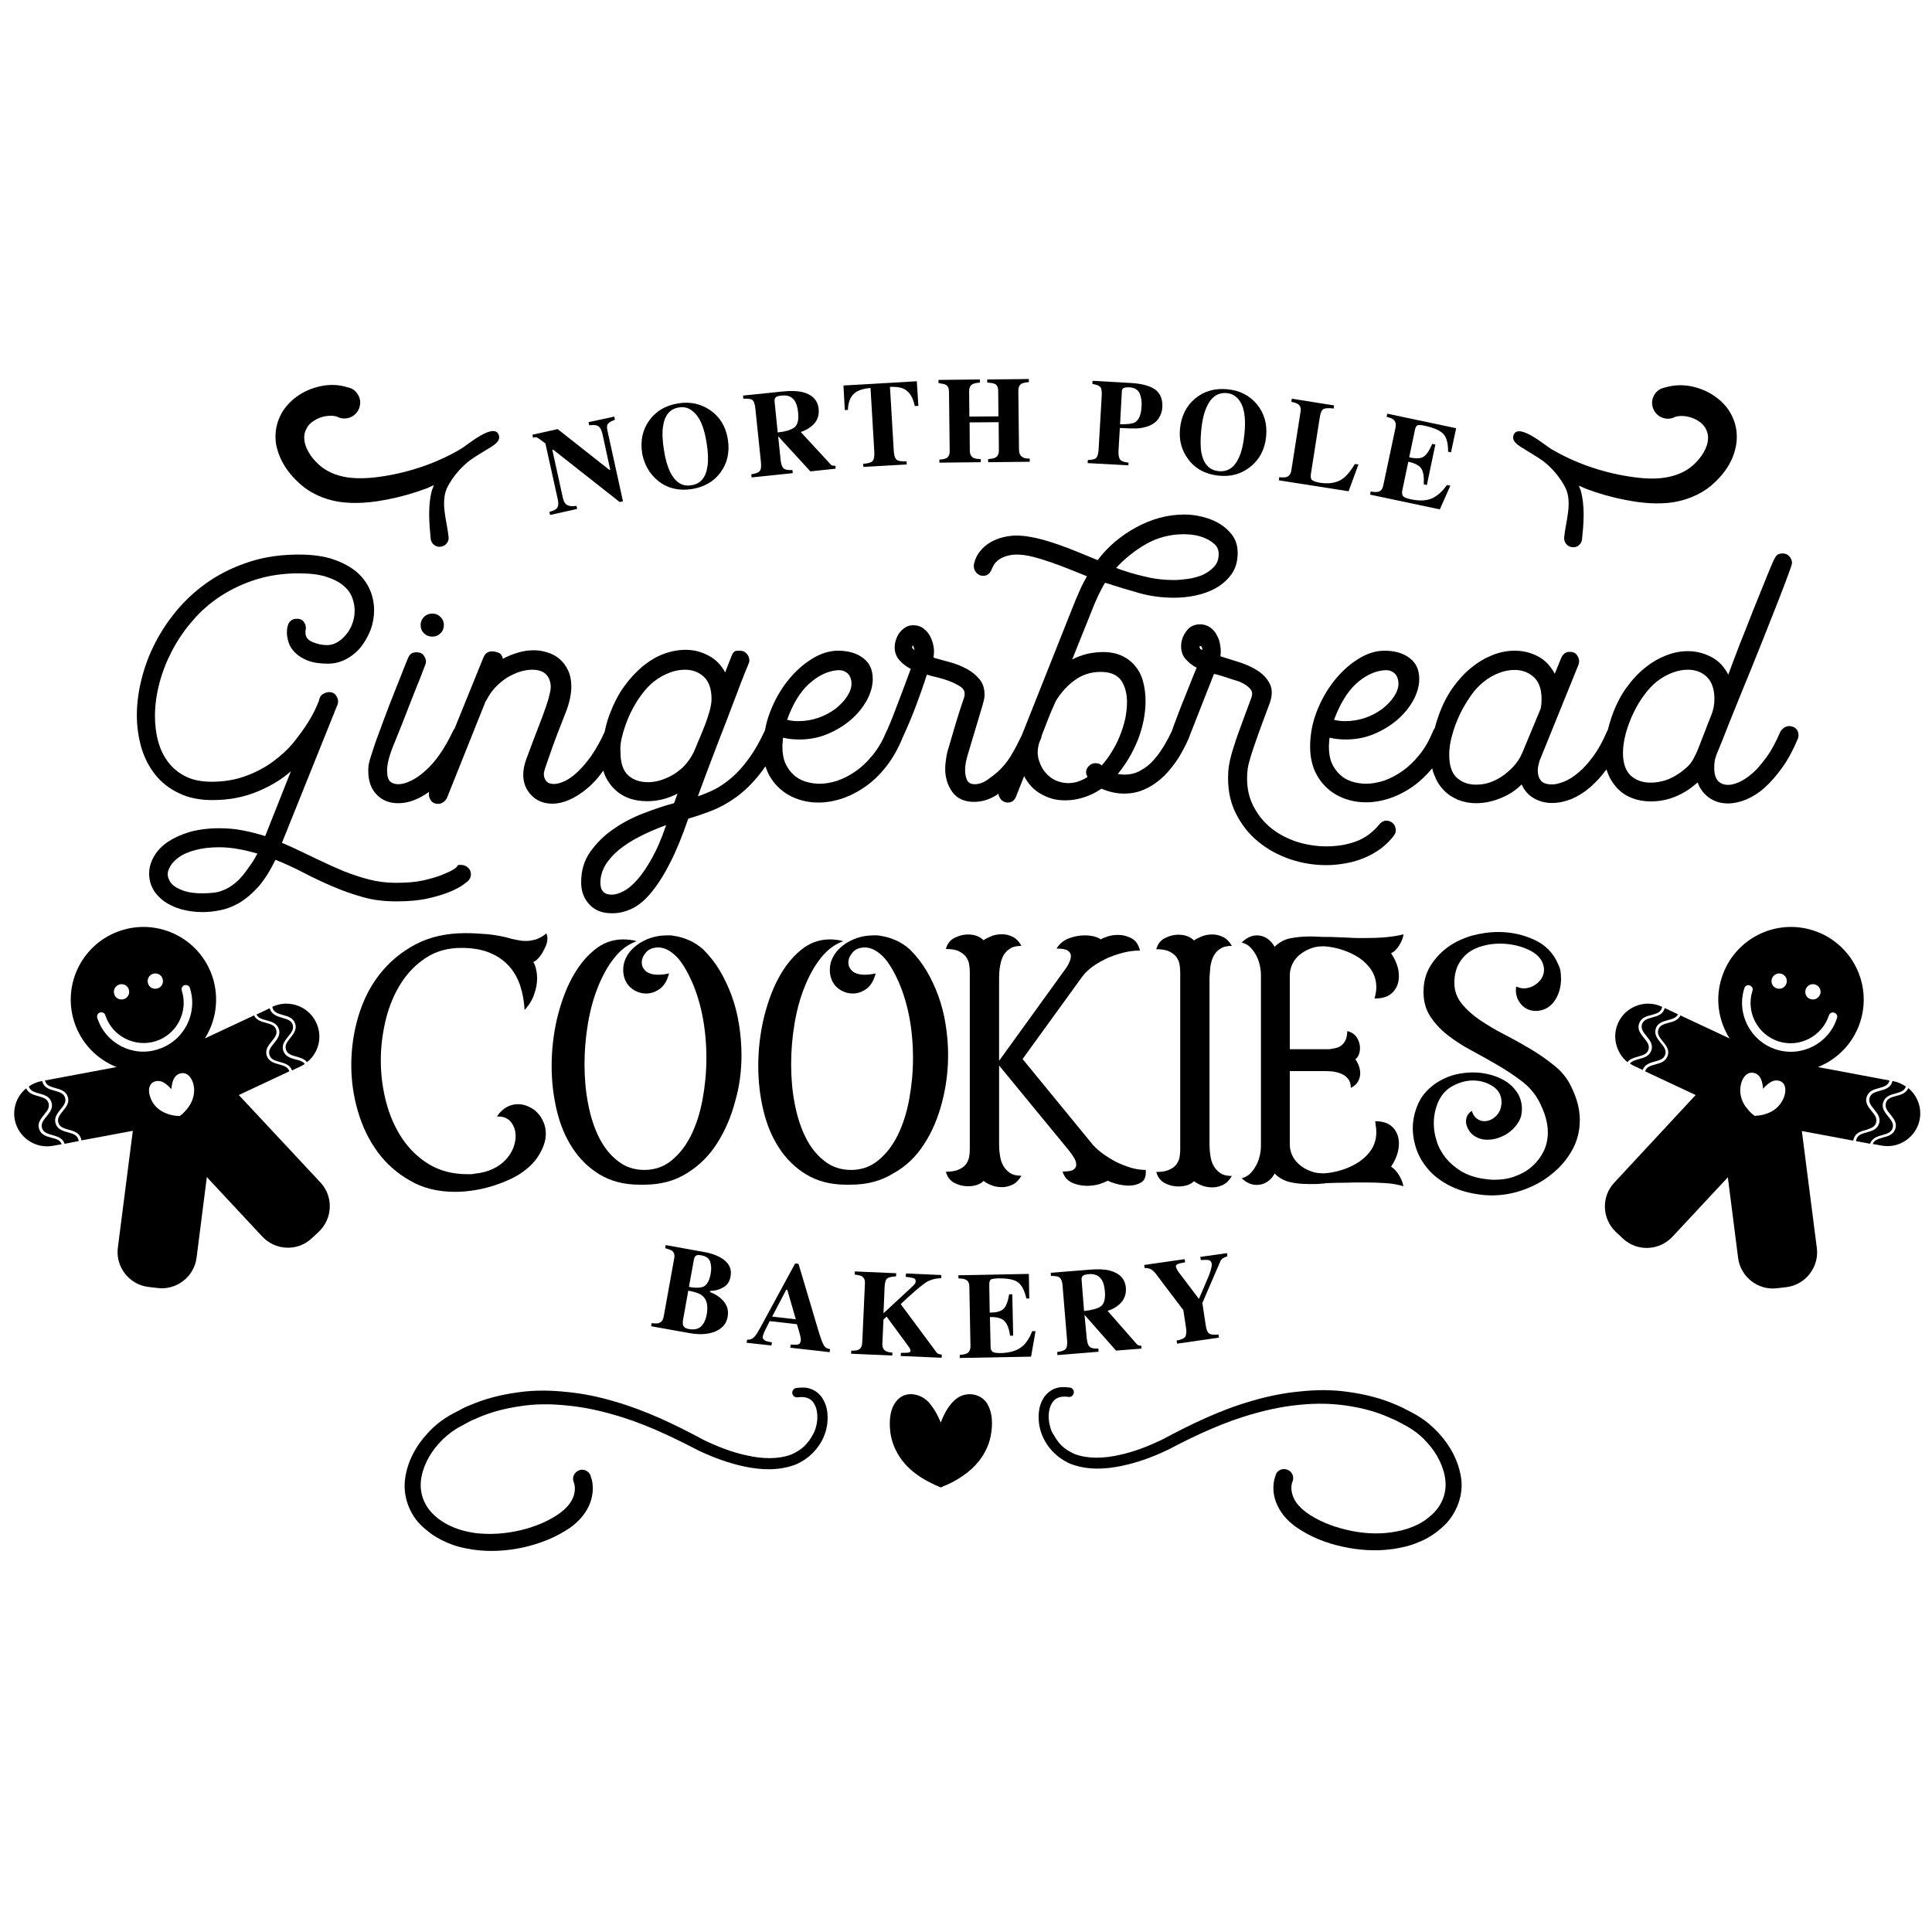 <?xml version="1.0" encoding="utf-8"?>
<!-- Generator: Adobe Illustrator 21.0.0, SVG Export Plug-In . SVG Version: 6.00 Build 0)  -->
<svg version="1.1" id="Layer_1" xmlns="http://www.w3.org/2000/svg" xmlns:xlink="http://www.w3.org/1999/xlink" x="0px" y="0px"
	 viewBox="0 0 864 864" style="enable-background:new 0 0 864 864;" xml:space="preserve">
<g>
	<path d="M853.4,486.6c-1,2.3-3.3,3-5.4,3.5c-2.1,0.6-4,1.1-4.6,3.1c-0.6,2,0.6,3.5,2,5.2c1.4,1.8,3.1,3.7,2.2,6.4
		c-0.9,2.7-3.3,3.3-5.5,3.9c-2.1,0.6-3.9,1.1-4.6,2.9l3.9,0.7c7.9,1.5,15.6-3.8,17.1-11.7C859.5,495.2,857.4,489.9,853.4,486.6z"/>
	<path d="M23,508.8c-2.2-0.6-4.7-1.3-5.5-3.9c-0.9-2.7,0.8-4.6,2.2-6.4c1.4-1.7,2.6-3.2,2-5.2c-0.6-2-2.5-2.5-4.6-3.1
		c-2.1-0.6-4.4-1.2-5.4-3.5c-4,3.3-6.1,8.6-5.1,14c1.5,7.9,9.2,13.2,17.1,11.7l3.9-0.7C26.9,509.8,25.1,509.3,23,508.8z"/>
	<path d="M120.7,451.2c0-0.1,0-0.2-0.1-0.3l-5.9,2.8c0.8,1.6,2.5,2.1,4.5,2.6c2.2,0.6,4.7,1.3,5.5,3.9c0.9,2.7-0.8,4.6-2.2,6.4
		c-1.4,1.7-2.6,3.2-2,5.2c0.6,2,2.5,2.5,4.6,3.1c2.1,0.6,4.6,1.2,5.5,3.8l3.8-1.8c0.7-0.3,1.3-0.7,1.9-1.1c-0.9-1.2-2.4-1.6-4.1-2
		c-2.2-0.6-4.7-1.3-5.5-3.9c-0.9-2.7,0.8-4.6,2.2-6.4c1.4-1.7,2.6-3.2,2-5.2c-0.6-2-2.5-2.5-4.6-3.1
		C124,454.5,121.6,453.8,120.7,451.2z"/>
	<path d="M106.8,489.7l22.6-10.6c-0.6-2-2.5-2.5-4.6-3.1c-2.2-0.6-4.7-1.3-5.5-3.9c-0.9-2.7,0.8-4.6,2.2-6.4c1.4-1.7,2.6-3.2,2-5.2
		c-0.6-2-2.5-2.5-4.6-3.1c-2-0.5-4.3-1.2-5.3-3.3l-22,10.3c5-7.8,6.5-17.8,3.5-27.3c-5.5-17.1-23.8-26.5-40.9-21
		c-17.1,5.5-26.5,23.8-21,40.9c3.1,9.6,10.2,16.7,18.9,20.2l-32,6c0,0.1,0,0.2,0.1,0.3c0.6,2,2.5,2.5,4.6,3.1
		c2.2,0.6,4.7,1.3,5.5,3.9c0.9,2.7-0.8,4.6-2.2,6.4c-1.4,1.7-2.6,3.2-2,5.2c0.6,2,2.5,2.5,4.6,3.1c2.2,0.6,4.7,1.3,5.5,3.9
		c0.1,0.3,0.2,0.6,0.2,0.9l23-4.3L52.7,558c-1.1,8.5,5,16.4,13.5,17.5l4.2,0.5c8.5,1.1,16.4-5,17.5-13.5l4.6-36.1l24.8,26.6
		c5.9,6.3,15.8,6.7,22.1,0.8l3.1-2.9c6.3-5.9,6.7-15.8,0.8-22.1L106.8,489.7z M68.4,435.5c1.8-0.6,3.8,0.4,4.3,2.2
		c0.6,1.8-0.4,3.8-2.2,4.3c-1.8,0.6-3.8-0.4-4.3-2.2C65.6,438,66.6,436.1,68.4,435.5z M53.3,440.3c1.8-0.6,3.8,0.4,4.3,2.2
		c0.6,1.8-0.4,3.8-2.2,4.3c-1.8,0.6-3.8-0.4-4.3-2.2C50.5,442.8,51.5,440.9,53.3,440.3z M43.5,455.2c-0.3-1,0.2-2.1,1.2-2.4
		c1-0.3,2.1,0.2,2.4,1.2c3,9.4,13.2,14.6,22.6,11.6c9.4-3,14.6-13.2,11.6-22.6c-0.3-1,0.2-2.1,1.2-2.4c1-0.3,2.1,0.2,2.4,1.2
		c3.7,11.4-2.6,23.7-14.1,27.4C59.5,473,47.2,466.7,43.5,455.2z M84.5,494.8c-0.8,1.2-1.9,2.4-3,3.4c-0.1,0.1-0.2,0.2-0.4,0.3
		c-0.2,0.2-0.4,0.4-0.7,0.6c-0.4,0-0.9-0.1-1.3-0.1c-0.1,0-0.2,0-0.3,0c-1.9-0.2-3.7-0.7-5.4-1.5c-2.6-1.2-4.7-3.3-5.8-5.8
		c-0.8-1.9-1.5-4.4-0.4-6.4c1.2-2.2,4.1-2.3,6-1.2c1.3,0.8,2.4,1.8,3.4,3c0-0.2,0-0.5,0.1-0.7c0.2-1.6,0.5-3.3,1.5-4.7
		c1.3-1.8,3.9-2.4,5.7-1.1c1.9,1.4,2.7,4,2.9,6.1C87,489.4,86.2,492.3,84.5,494.8z"/>
	<path d="M30.4,506.4c-2.2-0.6-4.7-1.3-5.5-3.9c-0.9-2.7,0.8-4.6,2.2-6.4c1.4-1.7,2.6-3.2,2-5.2c-0.6-2-2.5-2.5-4.6-3.1
		c-2.2-0.6-4.7-1.3-5.5-3.9c-0.1-0.2-0.1-0.3-0.1-0.5l-0.4,0.1c-2.1,0.4-4,1.2-5.6,2.4c0,0,0,0,0,0c0.6,2,2.5,2.5,4.6,3.1
		c2.2,0.6,4.7,1.3,5.5,3.9c0.9,2.7-0.8,4.6-2.2,6.4c-1.4,1.7-2.6,3.2-2,5.2c0.6,2,2.5,2.5,4.6,3.1c2.2,0.6,4.6,1.3,5.5,3.9l6.3-1.2
		c0-0.2-0.1-0.5-0.2-0.8C34.4,507.5,32.6,507,30.4,506.4z"/>
	<path d="M127.9,469.4c0.6,2,2.5,2.5,4.6,3.1c1.7,0.5,3.6,1,4.8,2.5c5.2-4.1,7.1-11.4,4.1-17.7c-3.4-7.3-12.2-10.5-19.5-7.1
		l-0.1,0.1c0,0.2,0.1,0.3,0.1,0.5c0.6,2,2.5,2.5,4.6,3.1c2.2,0.6,4.7,1.3,5.5,3.9c0.9,2.6-0.8,4.6-2.2,6.4
		C128.5,465.9,127.2,467.4,127.9,469.4z"/>
	<path d="M745.9,456.2c2-0.5,3.7-1,4.5-2.6l-5.9-2.8c0,0.1,0,0.2-0.1,0.3c-0.9,2.7-3.3,3.3-5.5,3.9c-2.1,0.6-4,1.1-4.6,3.1
		c-0.6,2,0.6,3.5,2,5.2c1.4,1.8,3.1,3.7,2.2,6.4c-0.9,2.7-3.3,3.3-5.5,3.9c-1.7,0.5-3.2,0.9-4.1,2c0.6,0.4,1.2,0.8,1.9,1.1l3.8,1.8
		c0.9-2.5,3.3-3.2,5.5-3.8c2.2-0.6,4-1.1,4.6-3.1c0.6-2-0.6-3.5-2-5.2c-1.4-1.8-3.1-3.7-2.2-6.4
		C741.2,457.5,743.7,456.8,745.9,456.2z"/>
	<path d="M839,502.1c0.6-2-0.6-3.5-2-5.2c-1.4-1.8-3.1-3.7-2.2-6.4c0.9-2.7,3.3-3.3,5.5-3.9c2.1-0.6,4-1.1,4.6-3.1
		c0-0.1,0-0.2,0.1-0.3l-32-6c8.7-3.5,15.8-10.6,18.9-20.2c5.5-17.1-3.9-35.4-21-40.9c-17.1-5.5-35.4,3.9-40.9,21
		c-3.1,9.5-1.5,19.4,3.5,27.3l-22-10.3c-1,2.2-3.3,2.8-5.3,3.3c-2.1,0.6-4,1.1-4.6,3.1c-0.6,2,0.6,3.5,2,5.2
		c1.4,1.8,3.1,3.7,2.2,6.4c-0.9,2.7-3.3,3.3-5.5,3.9c-2.1,0.6-4,1.1-4.6,3.1l22.6,10.6l-36.4,39.2c-5.9,6.3-5.5,16.2,0.8,22.1
		l3.1,2.9c6.3,5.9,16.2,5.5,22.1-0.8l24.8-26.6l4.6,36.1c1.1,8.5,9,14.6,17.5,13.5l4.2-0.5c8.5-1.1,14.6-9,13.5-17.5l-6.7-52.3
		l23,4.3c0-0.3,0.1-0.6,0.2-0.9c0.9-2.7,3.3-3.3,5.5-3.9C836.5,504.6,838.4,504.1,839,502.1z M807.5,442.5c0.6-1.8,2.5-2.8,4.3-2.2
		c1.8,0.6,2.8,2.5,2.2,4.3c-0.6,1.8-2.5,2.8-4.3,2.2C807.9,446.3,806.9,444.4,807.5,442.5z M792.4,437.7c0.6-1.8,2.5-2.8,4.3-2.2
		c1.8,0.6,2.8,2.5,2.2,4.3c-0.6,1.8-2.5,2.8-4.3,2.2C792.8,441.5,791.8,439.5,792.4,437.7z M797.4,491.6c-1.2,2.5-3.2,4.6-5.8,5.8
		c-1.7,0.8-3.5,1.3-5.4,1.5c-0.1,0-0.2,0-0.3,0c-0.4,0.1-0.9,0.1-1.3,0.1c-0.2-0.2-0.4-0.4-0.7-0.6c-0.1-0.1-0.2-0.2-0.4-0.3
		c-1.1-1-2.1-2.2-3-3.4c-1.7-2.5-2.5-5.4-2.2-8.2c0.2-2.2,1-4.7,2.9-6.1c1.8-1.3,4.4-0.7,5.7,1.1c1,1.4,1.3,3.1,1.5,4.7
		c0,0.2,0,0.5,0.1,0.7c0.9-1.2,2.1-2.2,3.4-3c1.9-1.2,4.8-1,6,1.2C798.9,487.1,798.3,489.7,797.4,491.6z M794.2,469.3
		c-11.4-3.7-17.8-16-14.1-27.4c0.3-1,1.4-1.6,2.4-1.2c1,0.3,1.6,1.4,1.2,2.4c-3,9.4,2.2,19.5,11.6,22.6c9.4,3,19.5-2.2,22.6-11.6
		c0.3-1,1.4-1.6,2.4-1.2c1,0.3,1.6,1.4,1.2,2.4C817.9,466.7,805.6,473,794.2,469.3z"/>
	<path d="M846.4,504.5c0.6-2-0.6-3.5-2-5.2c-1.4-1.8-3.1-3.7-2.2-6.4c0.9-2.7,3.3-3.3,5.5-3.9c2.1-0.6,4-1.1,4.6-3.1c0,0,0,0,0,0
		c-1.6-1.1-3.5-2-5.6-2.4l-0.4-0.1c0,0.2-0.1,0.3-0.1,0.5c-0.9,2.7-3.3,3.3-5.5,3.9c-2.1,0.6-4,1.1-4.6,3.1c-0.6,2,0.6,3.5,2,5.2
		c1.4,1.8,3.1,3.7,2.2,6.4c-0.9,2.7-3.3,3.3-5.5,3.9c-2.1,0.6-4,1.1-4.6,3.1c-0.1,0.3-0.1,0.5-0.2,0.8l6.3,1.2
		c0.9-2.6,3.3-3.3,5.5-3.9C843.9,507,845.7,506.5,846.4,504.5z"/>
	<path d="M738.6,453.9c2.1-0.6,4-1.1,4.6-3.1c0.1-0.2,0.1-0.3,0.1-0.5l-0.1-0.1c-7.3-3.4-16.1-0.2-19.5,7.1
		c-2.9,6.2-1,13.5,4.1,17.7c1.1-1.5,3.1-2,4.8-2.5c2.1-0.6,4-1.1,4.6-3.1c0.6-2-0.6-3.5-2-5.2c-1.4-1.8-3.1-3.7-2.2-6.4
		C733.9,455.1,736.4,454.4,738.6,453.9z"/>
	<path d="M177.1,403.1c5.5,0,10.2-0.4,14.2-1.3c4-0.9,7.3-1.9,9.9-3c2.7-1.1,4.6-2.2,5.9-3.1c1.3-1,2.1-1.6,2.2-1.7
		c0.8-0.8,1.3-1.8,1.3-2.9c0-1.2-0.4-2.2-1.1-2.9c-0.9-0.9-2-1.4-3.1-1.4c-1,0-1.6,0-1.6,0.1c0,0.1-0.2,0.3-0.4,0.6
		c-0.2,0.3-0.8,0.8-1.7,1.4c-1,0.6-2.9,1.5-5.7,2.6c-2.1,0.8-4.9,1.6-8.1,2.3c-3.3,0.7-7.2,1-11.9,1c-4.1,0-8.1-0.5-12-1.5
		c-3.9-1-7.7-2.3-11.5-3.8c-3.8-1.6-7.6-3.3-11.5-5.2c-3.9-1.9-7.8-3.7-11.8-5.6l-4.1-1.8l24.8-61.7c0.2-0.4,0.3-0.9,0.3-1.5
		c0-1-0.4-2-1.1-2.9c-0.7-0.9-1.7-1.3-2.9-1.3c-0.8,0-1.8,0.3-2.8,0.9c-1,0.6-1.6,1.7-1.8,3.1c-0.1,0.2-0.5,1.2-1.3,3
		c-0.8,1.8-2,4.1-3.7,6.8c-1.7,2.7-3.8,5.6-6.3,8.7c-2.5,3.1-5.6,5.9-9.1,8.5c-3.5,2.6-7.6,4.8-12.2,6.5c-4.6,1.7-9.7,2.6-15.3,2.6
		c-4.4,0-8.2-0.7-11.3-2.2c-3.2-1.5-5.8-3.6-7.9-6.2c-2.1-2.7-3.7-5.8-4.7-9.4c-1-3.6-1.5-7.5-1.5-11.7c0-4.8,0.7-9.6,2-14.6
		c1.3-5,3.2-9.8,5.7-14.6c2.5-4.7,5.5-9.2,9.2-13.4c3.6-4.2,7.8-7.9,12.6-11c4.8-3.1,10.1-5.6,15.9-7.4c5.8-1.8,12.1-2.7,18.8-2.7
		c5.1,0,9.3,0.5,12.6,1.6c3.3,1.1,5.8,2.4,7.7,4.1c1.9,1.6,3.1,3.4,3.8,5.4c0.7,2,1,3.8,1,5.6c0,2.1-0.4,4.2-1.1,6
		c-0.7,1.9-1.7,3.5-2.9,4.9c-1.2,1.4-2.5,2.5-3.9,3.3c-1.4,0.8-2.9,1.2-4.4,1.2c-2.3,0-4.5-0.5-6.6-1.4c-2.1-0.9-3.1-2.3-3.1-4.2
		c0-0.7,0-1.1,0.1-1.3c0-0.2,0.1-0.4,0.1-0.6c0-1.1-0.3-2.1-1-3c-0.7-0.9-1.7-1.3-3-1.3c-3,0-4.5,2.1-4.5,6.2c0,1.4,0.3,2.9,0.8,4.5
		c0.5,1.6,1.5,3.1,2.9,4.5c1.4,1.4,3.3,2.6,5.6,3.5c2.3,0.9,5.3,1.4,9,1.4c3,0,5.8-0.7,8.3-2.1c2.6-1.4,4.8-3.2,6.6-5.5
		c1.8-2.3,3.2-4.9,4.3-7.7c1-2.8,1.5-5.7,1.5-8.5c0-3.2-0.6-6.3-1.9-9.3c-1.3-3-3.3-5.7-6-8c-2.8-2.3-6.3-4.2-10.5-5.6
		c-4.2-1.4-9.3-2.1-15.2-2.1c-7.8,0-15.1,1-21.7,3.1c-6.6,2.1-12.6,4.9-18,8.5c-5.4,3.6-10.1,7.8-14.2,12.5
		c-4.1,4.8-7.5,9.8-10.3,15.2c-2.8,5.4-4.8,10.8-6.2,16.4s-2.1,11-2.1,16.2c0,5,0.7,9.8,2,14.4c1.4,4.6,3.4,8.6,6.2,12.1
		c2.8,3.5,6.3,6.3,10.6,8.3c4.2,2.1,9.3,3.1,15,3.1h0.1c7.4,0,14-1.3,20-3.8c6-2.5,11-5.5,15-9.1l-11.5,29c-3.3-1-6.6-1.9-9.9-2.5
		c-3.4-0.7-6.9-1-10.6-1c-5,0-9.5,0.6-13.4,1.7c-3.9,1.2-7.1,2.7-9.8,4.5c-2.7,1.9-4.7,4-6.1,6.5c-1.4,2.5-2.1,5-2.1,7.6
		c0,2.5,0.6,4.8,1.7,6.9c1.2,2.1,2.8,3.8,4.9,5.4c2.1,1.5,4.6,2.7,7.6,3.6c2.9,0.8,6.2,1.3,9.7,1.3c2.6,0,5.3-0.3,8.2-0.9
		c2.8-0.6,5.7-1.7,8.5-3.4c2.8-1.7,5.6-4.1,8.3-7.1c2.7-3.1,5.2-7.1,7.6-12c4.2,1.7,8.4,3.6,12.6,5.8c4.2,2.2,8.5,4.2,12.9,6.1
		c4.4,1.9,8.9,3.5,13.6,4.8C166.8,402.5,171.8,403.1,177.1,403.1z M113.1,385.2c-0.7,1-1.3,2-2,2.9c-1.7,2.5-3.4,4.5-5,6
		c-1.7,1.5-3.4,2.7-5.1,3.5c-1.7,0.8-3.5,1.4-5.2,1.6c-1.8,0.2-3.5,0.3-5.3,0.3c-3.1,0-5.6-0.3-7.6-0.9c-2-0.6-3.6-1.4-4.8-2.2
		c-1.2-0.9-2-1.8-2.4-2.8c-0.5-1-0.7-1.9-0.7-2.7c0-1,0.4-2.2,1.2-3.6c0.8-1.4,2.1-2.7,3.9-4c1.8-1.3,4.2-2.3,7.1-3.1
		c2.9-0.8,6.5-1.3,10.7-1.3c3,0,5.9,0.3,8.7,0.8c2.8,0.5,5.7,1.2,8.5,2C114.4,383,113.8,384.2,113.1,385.2z"/>
	<path d="M193.4,284.7c1.4,0,2.6-0.5,3.6-1.5c1-1,1.5-2.2,1.5-3.7c0-1.4-0.5-2.6-1.5-3.6c-1-1-2.2-1.5-3.6-1.5
		c-1.5,0-2.8,0.5-3.8,1.5c-1,1-1.5,2.2-1.5,3.6c0,1.5,0.5,2.7,1.5,3.7C190.6,284.2,191.9,284.7,193.4,284.7z"/>
	<path d="M220,291.3c-1.8,0-3,0.9-3.8,2.7l-12.9,31.8c-0.3,0.3-0.5,0.7-0.7,1.1c-1.9,4-3.9,7.5-6,10.5c-2.1,3-4.3,5.5-6.5,7.4
		c-2.2,2-4.3,3.4-6.4,4.4c-2.1,1-3.9,1.5-5.6,1.5c-1.5,0-2.7-0.4-3.6-1.2c-0.9-0.8-1.4-2.4-1.4-5c0-2.8,1-6.7,3.1-11.8
		c2.1-5.1,4.8-11.8,8-20.2c1.7-4.2,2.9-7.4,3.8-9.5c0.8-2.1,1.4-3.7,1.8-4.7c0.4-1,0.6-1.6,0.6-1.7c0-0.2,0.1-0.4,0.1-0.7
		c0-1-0.4-2-1.1-2.9c-0.7-0.9-1.8-1.3-3.1-1.3c-0.7,0-1.4,0.1-1.8,0.3c-0.5,0.2-0.9,0.5-1.3,1c-0.4,0.5-0.7,1.2-1.1,2.2
		c-0.4,1-0.9,2.2-1.5,3.7c-2.5,6.3-4.6,11.6-6.4,16.2c-1.7,4.5-3.2,8.4-4.3,11.5c-1.2,3.1-2.1,5.7-2.8,7.8c-0.7,2.1-1.2,3.7-1.6,5
		c-0.4,1.3-0.6,2.4-0.7,3.1c-0.1,0.8-0.1,1.5-0.1,2.2c0,4.5,1.2,8,3.7,10.6c2.5,2.6,5.7,3.9,9.6,3.9h0.1c4.5,0,9.1-1.7,13.8-5.1
		c-0.1,0.3-0.1,0.7-0.1,1.2c0,1,0.4,2,1.1,2.9c0.7,0.9,1.8,1.3,3.1,1.3c0.8,0,1.6-0.3,2.3-0.8c0.7-0.5,1.2-1.1,1.6-1.9l17.2-43
		l0.4-0.6c1.1-2.2,2.5-4.2,4.1-5.9c1.6-1.7,3.4-3.1,5.2-4.3c1.9-1.1,3.8-2,5.7-2.6c1.9-0.6,3.7-0.9,5.4-0.9c3.1,0,5.2,0.8,6.5,2.3
		c1.3,1.5,1.9,3.4,1.9,5.5c0,1.1-0.4,2.8-1,5.2c-0.7,2.3-1.6,5-2.7,7.9c-1.1,2.9-2.3,6.1-3.6,9.4c-1.3,3.3-2.4,6.5-3.6,9.6
		c-0.9,2.4-1.4,4.8-1.4,7.1c0,3.5,1.2,6.6,3.6,9.1c2.4,2.5,5.5,3.8,9.4,3.8c4.9,0,10.2-2.3,15.7-6.9c2.5-2.1,4.9-4.7,7.1-7.9
		c0.9,3.1,2.5,5.7,4.6,7.9c3.8,3.9,8.8,5.8,15,5.8c4.7,0,9.2-1.1,13.6-3.4c-0.5,1.3-0.8,2.2-1,2.8c-0.2,0.6-0.4,1.1-0.6,1.5
		c-4.2,1.1-8.7,2.6-13.6,4.5c-4.9,1.9-9.4,4.2-13.5,7.1c-4.1,2.8-7.5,6.2-10.3,10.1c-2.8,3.9-4.1,8.5-4.1,13.7c0,4.1,1.3,7.4,3.8,10
		c2.5,2.6,5.7,3.8,9.7,3.8c3.1,0.1,6.1-0.6,9.1-2c3-1.4,5.9-3.8,8.7-7.2c2.8-3.4,5.6-7.7,8.4-13.2c2.8-5.4,5.5-12,8.2-19.9
		c3.5-1,7-2.2,10.6-3.6c3.6-1.4,7.2-3.4,10.8-6c3.6-2.6,7.1-6,10.4-10.1c0.9-1.1,1.8-2.4,2.7-3.7c0.5,1.4,1,2.7,1.7,4
		c2,3.6,4.8,6.5,8.3,8.6c4.1,2.4,8.7,3.6,13.7,3.6c3.5,0,7-0.6,10.6-1.8c3.6-1.2,7.1-3,10.5-5.4c3.4-2.4,6.5-5.4,9.3-9
		c2.8-3.6,5.2-7.8,7.2-12.7c0,0,0,0,0,0c2.1-4.6,4.1-9.2,5.9-14c1.8-4.8,3.5-9.5,5-14.3c0.1,0.1,0.2,0.1,0.4,0.1
		c0.9,0.3,2.3,0.7,4.2,1.1c1.9,0.5,3.7,1,5.5,1.7c1.8,0.7,3.4,1.5,4.8,2.4c1.4,0.9,2,2,2,3.2c0,0.7-0.1,1.4-0.4,2.2
		c-1.3,3.7-2.5,7.5-3.6,11.2c-1.1,3.7-2.2,7.5-3.3,11.2c-0.5,1.5-0.8,3-1,4.5c-0.2,1.5-0.4,3-0.4,4.6c0,3.9,1.1,7.3,3.2,10.3
		c2.1,2.9,5.4,4.4,9.7,4.4c3.5,0,6.7-1,9.8-2.9c0.4-0.2,0.8-0.5,1.1-0.8c0.1,1,0.5,1.9,1.2,2.7c0.8,0.8,1.8,1.3,2.9,1.3
		c1.9,0,3.1-0.9,3.8-2.7l3.6-9.1c1.8,3.4,4.1,5.9,6.9,7.6c2.8,1.7,5.8,2.8,9,3.1c3.2,0.3,6.5,0,9.7-0.9c3.3-0.9,6.2-2.3,9-4.2
		c3.5,1.5,6.8,2.2,10.1,2.2c3.5,0,6.8-0.7,9.8-2.2c3-1.4,5.7-3.4,8.1-5.7c2.4-2.4,4.5-5.1,6.4-8c1.8-3,3.4-6,4.7-9
		c0.1-0.3,0.2-0.6,0.3-0.9l10.9-27.7c0.3,0,0.7,0.1,1.4,0.3c0.7,0.2,1.4,0.4,2.1,0.6c0.7,0.2,1.5,0.5,2.2,0.7
		c0.7,0.2,1.3,0.4,1.5,0.5c0.8,0.3,1.9,0.6,3.2,1c1.3,0.4,2.5,1,3.6,1.7c1.1,0.7,2,1.5,2.6,2.4c0.6,0.9,0.6,2.1,0.1,3.5
		c-2.1,5.7-3.9,10.4-5.2,14.1c-1.4,3.7-2.4,6.9-3.2,9.5c-0.8,2.6-1.3,4.9-1.6,6.7c-0.3,1.9-0.4,3.7-0.4,5.6c0,6,1.2,11.4,3.7,16.2
		c2.5,4.8,5.7,8.9,9.8,12.2c4.1,3.4,8.7,5.9,14.1,7.8c5.3,1.8,10.8,2.7,16.4,2.7c2.8,0,5.6-0.3,8.5-0.8c2.9-0.5,5.7-1.3,8.3-2.4
		c2.7-1.1,5.2-2.5,7.5-4.2c2.3-1.7,4.3-3.7,6-6c0.7-1,0.9-2.1,0.6-3.1c-0.2-1.1-0.7-1.9-1.5-2.5c-0.8-0.6-1.7-0.9-2.7-0.9
		c-1,0-2,0.5-2.9,1.5c-3,3.7-6.5,6.3-10.6,7.8c-4.1,1.5-8.5,2.2-13.2,2.2c-4.5,0-8.8-0.7-13.1-2c-4.2-1.4-8-3.3-11.3-5.9
		c-3.3-2.6-6-5.8-8-9.6c-2.1-3.8-3.1-8.1-3.1-12.9c0-1.5,0.1-3,0.3-4.4c0.2-1.4,0.7-3.3,1.4-5.6c0.7-2.3,1.7-5.2,3-8.9
		c1.3-3.6,3-8.3,5.2-14.1c1.4-3.6,1.5-6.6,0.4-9c-1.1-2.4-2.9-4.4-5.3-6c-2.4-1.6-5.2-2.9-8.3-3.9c-3.1-1-6-1.9-8.6-2.7
		c0.2-1.5,0.2-3.1-0.1-4.8c-0.2-1.7-0.7-3.2-1.5-4.6c-0.7-1.4-1.7-2.6-3-3.5c-1.3-0.9-2.8-1.4-4.5-1.4c-2.6,0-4.7,1-6.2,3.1
		c-1.5,2.1-2.3,4.3-2.3,6.7c0,2.2,0.6,4.1,1.9,5.6c1.3,1.5,2.8,2.8,4.7,3.8c0.1,0.1,0.2,0.1,0.4,0.1c-0.6,1.3-1.4,3.5-2.7,6.6
		c-1.2,3.1-2.5,6.3-3.8,9.5c-1.3,3.3-2.4,6.2-3.4,8.9c-0.6,1.5-1,2.7-1.2,3.4c-1,2.1-2.1,4.2-3.4,6.4c-1.4,2.3-2.9,4.5-4.6,6.4
		c-1.7,2-3.7,3.6-5.9,4.8c-2.2,1.3-4.6,1.9-7.3,1.9c-0.5,0-1,0-1.5-0.1c-0.6,0-1.1-0.1-1.5-0.2c3.7-4.5,6.7-9.6,9-15.3
		c2.2-5.7,3.4-11.5,3.4-17.4c0-3.1-0.4-5.9-1.1-8.6c-0.7-2.7-1.9-5-3.5-6.9c-1.6-2-3.6-3.5-5.9-4.6c-2.4-1.1-5.2-1.7-8.5-1.7
		c-2.4,0-4.8,0.3-7.1,0.8c-2.3,0.6-4.6,1.4-6.7,2.5l9.4-23.4c0.7-1.9,1.6-3.7,2.4-5.5c0.9-1.8,1.8-3.6,2.9-5.4
		c5.2,1.7,10.3,3.2,15.2,4.6c4.9,1.4,10.1,2.1,15.7,2.1c3.1,0,6.3-0.3,9.6-1c3.3-0.7,6.4-1.8,9.2-3.4c2.8-1.6,5.1-3.7,6.9-6.2
		c1.8-2.6,2.7-5.7,2.7-9.4c0-3.1-0.8-5.7-2.3-7.8c-1.5-2.1-3.5-3.9-5.8-5.3c-2.3-1.4-4.9-2.4-7.7-3.1c-2.8-0.7-5.5-1-8-1
		c-3.8,0-7.6,0.5-11.2,1.5c-3.6,1-7.1,2.4-10.5,4.3c-3.4,1.8-6.5,4-9.4,6.4c-2.9,2.5-5.5,5.2-7.7,8.2c-2.5-1-5.3-2.2-8.5-3.5
		c-3.1-1.3-6.3-2.5-9.5-3.6c-3.2-1.1-6.4-2.1-9.6-2.8c-3.2-0.7-6.1-1.1-8.8-1.1c-2.1,0-4.1,0.3-6.1,0.8c-2,0.5-3.9,1.3-5.6,2.3
		c-1.7,1-3.2,2.3-4.5,3.9c-1.3,1.6-2.2,3.4-2.7,5.6c-0.1,0.3-0.1,0.7-0.1,1.1c0,1.1,0.4,2.1,1.2,3c0.8,0.8,1.7,1.3,2.9,1.3
		c0.9,0,1.7-0.2,2.2-0.6c0.6-0.4,1-0.9,1.3-1.5c0.3-0.6,0.6-1.3,0.9-1.9c0.3-0.7,0.7-1.3,1.1-1.8c1.2-1.3,2.7-2.3,4.3-2.8
		c1.7-0.6,3.4-0.9,5.2-0.9c2.1,0,4.6,0.3,7.3,1c2.8,0.7,5.6,1.6,8.5,2.6c2.9,1,5.7,2.1,8.5,3.2c2.8,1.1,5.2,2.1,7.2,2.9
		c-1,1.8-2,3.6-2.8,5.4c-0.8,1.8-1.6,3.7-2.4,5.5L457,328.7c-1.4,2.9-2.8,5.7-4.4,8.4c-1.8,3.2-4.1,6-6.9,8.5
		c-1.3,1.1-2.8,2.2-4.5,3.4c-1.7,1.1-3.5,1.7-5.2,1.7c-1.9,0-3.1-0.7-3.6-2c-0.6-1.4-0.8-2.8-0.8-4.3c0-1.1,0.1-2.2,0.3-3.3
		c0.2-1.1,0.5-2.2,0.8-3.3l6.7-22.4c0.2-0.7,0.4-1.5,0.6-2.3c0.2-0.8,0.3-1.6,0.3-2.4c0-2.9-0.8-5.3-2.4-7.1
		c-1.6-1.9-3.5-3.4-5.8-4.6c-2.3-1.2-4.8-2.2-7.4-2.9c-2.7-0.7-5.1-1.4-7.2-2c0-0.5,0-0.9,0.1-1.3c0-0.4,0.1-0.8,0.1-1.3
		c0-1.3-0.2-2.7-0.6-4.1c-0.4-1.4-1-2.7-1.7-3.8c-0.8-1.2-1.8-2.1-2.9-2.9c-1.2-0.7-2.5-1.1-4-1.1c-1.3,0-2.5,0.3-3.5,0.9
		c-1,0.6-1.9,1.4-2.6,2.3c-0.7,0.9-1.3,2-1.7,3.2c-0.4,1.2-0.6,2.4-0.6,3.5c0,2.2,0.7,4.2,2.2,5.8c1.4,1.6,3.1,2.9,5,3.8
		c-1.8,4.8-3.2,8.7-4.4,11.8c-1.2,3.1-2.1,5.6-2.9,7.6c-0.7,2-1.4,3.6-1.9,4.8c-0.5,1.1-0.9,2.1-1.3,3.1c-0.1,0.2-0.2,0.3-0.3,0.5
		c-1.7,4.1-3.7,7.7-6.1,10.6c-2.4,3-4.9,5.4-7.6,7.3c-2.7,1.9-5.4,3.3-8.2,4.3c-2.8,0.9-5.5,1.4-8.1,1.4c-2.2,0-4.4-0.4-6.4-1
		c-2.1-0.7-3.8-1.7-5.3-3.1c-1.5-1.4-2.7-3.1-3.6-5.1c-0.9-2.1-1.3-4.5-1.3-7.3c0-0.7,0-1.3,0.1-2c0-0.7,0.1-1.4,0.2-2.1
		c2.5,0.6,4.9,0.8,7.3,0.8c4.5,0,8.7-0.8,12.7-2.5c4-1.7,7.4-3.8,10.4-6.4c3-2.6,5.3-5.5,7.1-8.7c1.7-3.2,2.6-6.4,2.6-9.4
		c0-4.1-1.4-7.3-4.3-9.4c-2.8-2.2-6.6-3.3-11.3-3.3c-3.8,0-7.7,1.2-11.7,3.7c-4,2.5-7.5,5.7-10.7,9.7c-3.2,4-5.8,8.6-7.8,13.7
		c-1.1,2.8-1.9,5.6-2.4,8.5c-2.3,5-4.7,9.2-7.2,12.6c-2.5,3.5-5.1,6.3-7.6,8.5c-2.6,2.2-5.1,4-7.7,5.3c-2.6,1.3-5.1,2.3-7.5,3.1
		c1.5-4.1,3.1-8.5,4.9-13.2c1.8-4.7,3.5-9.3,5.3-13.9c1.8-4.6,3.5-8.9,5-13c1.6-4.1,2.9-7.7,4.1-10.8l2.5-6.3
		c0.4-0.8,0.6-1.5,0.8-1.9c0.1-0.4,0.2-0.7,0.3-0.8c0-0.1,0.1-0.3,0.1-0.4c0-0.1,0-0.4,0-0.6c0-1-0.4-2-1.2-2.9
		c-0.8-0.9-1.8-1.3-3-1.3c-0.8,0-1.5,0-1.9,0.1c-0.4,0.1-0.8,0.4-1.2,1c-0.4,0.6-0.8,1.6-1.3,2.9c-0.5,1.3-1.2,3.2-2.2,5.7
		c-1.8-3.3-4.2-5.8-7.4-7.5c-3.2-1.7-6.6-2.6-10.2-2.6c-3.3,0-6.5,0.6-9.8,1.8c-3.3,1.2-6.4,3.1-9.4,5.5c-3,2.5-5.8,5.5-8.4,9.1
		c-2.6,3.6-4.7,7.8-6.5,12.5c-1,2.7-1.7,5.3-2.2,7.8c-1.9,4.2-3.9,7.7-5.9,10.6c-2.1,3-4.2,5.4-6.2,7.3c-2,1.9-3.9,3.2-5.7,4.1
		c-1.8,0.8-3.4,1.3-4.8,1.3c-1.6,0-2.8-0.4-3.5-1.3c-0.7-0.8-1.1-1.9-1.1-3.2c0-0.7,0.4-2.1,1.2-4.4c0.8-2.3,1.7-4.9,2.7-7.7
		c1-2.8,2.1-5.7,3.2-8.5c1.1-2.8,2-5.2,2.7-6.9c1.7-4.3,2.5-8.2,2.5-11.6c0-2.8-0.5-5.2-1.5-7.3c-1-2.1-2.3-3.8-3.9-5.1
		c-1.6-1.4-3.5-2.3-5.5-2.9c-2-0.6-4-0.9-5.9-0.9c-2.2,0-4.5,0.3-6.9,1c-2.4,0.7-4.7,1.6-6.9,2.8c-0.2-0.9-0.6-1.7-1.3-2.4
		C222.2,291.6,221.3,291.3,220,291.3z M291.6,383.7c-2.2,4-4.4,7.2-6.5,9.6c-2.1,2.4-4.2,4.2-6.2,5.2c-2,1.1-3.8,1.6-5.4,1.6
		c-1.6,0-2.8-0.4-3.7-1.3c-0.9-0.9-1.3-2.3-1.3-4.1c0-2.6,0.7-5.1,2.1-7.6c1.4-2.4,3.4-4.7,6-6.9c2.6-2.1,5.7-4.2,9.3-6
		c3.6-1.9,7.6-3.6,12-5.2C295.9,374.9,293.8,379.8,291.6,383.7z M536.5,289c0.1-0.1,0.3-0.2,0.5-0.1c0.5,0.3,0.7,0.9,0.7,1.8
		c-0.1-0.1-0.3-0.2-0.6-0.3c-0.3-0.1-0.5-0.4-0.6-0.8C536.4,289.3,536.4,289.1,536.5,289z M512.7,243.2c5.2-2.9,10.8-4.3,16.9-4.3
		c1.3,0,2.8,0.1,4.6,0.4c1.8,0.3,3.5,0.8,5,1.5c1.6,0.7,2.9,1.6,4.1,2.7c1.1,1.1,1.7,2.5,1.7,4.2c0,2.4-0.7,4.4-2.2,5.9
		c-1.4,1.5-3.2,2.7-5.2,3.6c-2.1,0.8-4.2,1.4-6.5,1.7c-2.3,0.3-4.3,0.5-6.1,0.5c-4.4,0-8.8-0.5-13.2-1.6c-4.4-1-8.6-2.3-12.7-3.8
		C503,249.8,507.6,246.1,512.7,243.2z M464.8,332c0.2-0.5,0.4-0.9,0.6-1.4c0.2-0.5,0.4-1,0.4-1.5c0.2-0.5,0.4-1.1,0.7-1.8
		c0.7-1.9,1.5-3.8,2.3-5.9c0.8-2.1,1.6-4,2.4-5.7c0.7-1.8,1.4-3,2-3.8c2.4-3.5,5.3-6.4,8.6-8.5c3.3-2.1,7.2-3.1,11.5-2.9
		c3.9,0.2,6.7,1.6,8.3,4.1c1.6,2.6,2.4,5.7,2.4,9.3c0,2.5-0.3,5.1-0.8,7.6c-0.6,2.6-1.4,5.1-2.4,7.6c-1,2.5-2.2,4.9-3.6,7.1
		c-1.4,2.3-2.9,4.3-4.5,6.1c-0.7-0.7-1.6-1-2.8-1c-1.1,0-2.1,0.4-2.9,1.2c-0.8,0.8-1.3,1.7-1.3,2.9c0,0.6,0.2,1.2,0.6,2v0.1
		c-3.1,2-6.1,2.8-9.1,2.7c-3-0.2-5.6-1.1-7.7-2.8c-2.1-1.7-3.7-3.9-4.6-6.6C463.8,338.1,463.8,335.2,464.8,332z M407.9,289.3
		c0.1-0.4,0.3-0.6,0.5-0.6c0.2,0.6,0.4,1.2,0.6,2C408.1,290.1,407.8,289.7,407.9,289.3z M361.6,306c3.9-3.6,8-5.7,12.2-6.2
		c1.5-0.2,2.7-0.1,3.6,0.3c0.9,0.4,1.6,0.9,2.1,1.5c0.5,0.6,0.8,1.3,1,2c0.2,0.7,0.3,1.4,0.3,2c0,2-0.7,3.9-2,5.9
		c-1.3,2-3.1,3.8-5.2,5.5c-2.2,1.6-4.7,3-7.6,4c-2.9,1-5.9,1.5-9,1.5c-1.9,0-3.5-0.2-5-0.6C354.5,314.9,357.7,309.6,361.6,306z
		 M278,330.1c0.1-0.2,0.1-0.5,0.2-0.7c0.1-0.5,0.3-1.1,0.4-1.6c0.9-3.1,2-6.1,3.4-9c1.4-2.9,3-5.6,4.8-8c1.8-2.4,3.6-4.4,5.5-5.9
		c2.4-1.9,4.8-3.2,7.2-4.1c2.4-0.9,4.6-1.3,6.8-1.3c3.3,0,6.1,1,8.4,3.1c2.3,2.1,3.5,5.4,3.5,10c0,1.5-0.3,3.2-0.8,5.2
		c-0.6,2-1.2,4-2,6.1c-0.8,2.1-1.6,4-2.4,5.9c-0.8,1.9-1.5,3.5-2,4.8c-0.8,2.1-2,4.2-3.4,6c-1.4,1.9-3.1,3.5-5,4.8
		c-1.9,1.4-4,2.4-6.2,3.2c-2.2,0.8-4.4,1.2-6.6,1.2c-3.6,0-6.6-1-8.9-3.1c-2.3-2.1-3.4-5.5-3.4-10.2
		C277.3,334.5,277.5,332.4,278,330.1z"/>
	<path d="M719,345.7c1,2.7,2.5,4.9,4.3,6.9c1.9,1.9,4.1,3.4,6.6,4.3c2.5,1,5.3,1.5,8.3,1.5c7.6,0,14.6-2.8,21-8.5
		c1,2.9,2.8,5.2,5.2,6.9c2.4,1.7,5.2,2.5,8.4,2.5c2.5,0,5.2-0.6,8-1.7c2.8-1.2,5.6-2.9,8.3-5.3c2.7-2.4,5.3-5.4,7.9-9
		c2.6-3.6,4.9-7.9,6.9-12.7c0.3-0.6,0.4-1.1,0.4-1.7c0-1.9-0.8-3.2-2.5-3.9c-0.7-0.2-1.3-0.3-1.5-0.3c-0.8,0-1.6,0.2-2.4,0.7
		c-0.7,0.5-1.3,1.1-1.7,1.8c-2,4.6-4,8.4-6.2,11.4c-2.2,3-4.3,5.5-6.4,7.3c-2.1,1.8-4.1,3.1-5.9,3.9c-1.9,0.8-3.5,1.2-4.8,1.2
		c-2.1,0-3.7-0.7-4.8-2c-1-1.3-1.5-3.2-1.5-5.6c0-1.1,0.1-2.1,0.2-2.9c0.1-0.8,0.4-1.8,0.8-2.9c0.4-1.1,0.9-2.3,1.5-3.7
		c0.6-1.4,1.3-3.2,2.2-5.5c1.3-3.4,3-7.5,5-12.5c2-4.9,4.1-10.2,6.4-15.7c2.2-5.5,4.5-11.1,6.7-16.7c2.2-5.5,4.2-10.6,6-15.2
		c1.8-4.6,3.2-8.3,4.3-11.3c1.1-3,1.7-4.7,1.7-5.2c0-1.1-0.4-2.1-1.2-3c-0.8-0.9-1.8-1.3-3-1.3c-1.4,0-2.4,0.4-3,1.3
		c-0.6,0.8-1.3,2.3-2.2,4.5c-0.8,2-2,4.7-3.4,8.3c-1.4,3.5-3,7.5-4.8,11.9c-1.7,4.4-3.5,9-5.5,13.9c-1.9,4.9-3.7,9.7-5.4,14.3
		c-1.8-3.5-4.3-6.2-7.6-7.9c-3.3-1.7-6.7-2.6-10.4-2.6c-3.3,0-6.5,0.6-9.8,1.9c-3.3,1.3-6.4,3.1-9.4,5.5c-3,2.4-5.8,5.4-8.4,9
		c-2.6,3.6-4.7,7.8-6.4,12.5c-0.8,2.3-1.4,4.4-1.9,6.4c-0.1,0.2-0.2,0.3-0.3,0.5c-1.9,4.4-3.9,8.1-6.1,11.1c-2.2,3-4.4,5.5-6.6,7.3
		c-2.2,1.9-4.3,3.2-6.4,4.1c-2.1,0.8-3.9,1.3-5.5,1.3c-2.4,0-4.1-0.6-5-1.7c-0.9-1.1-1.4-2.6-1.4-4.5c0-0.7,0.1-1.6,0.3-2.5
		c0.2-0.9,0.5-2,1-3.1l16.9-41.7c0.1-0.3,0.2-0.5,0.2-0.8c0-0.2,0.1-0.5,0.1-0.8c0-1-0.4-2-1.1-2.9c-0.7-0.9-1.8-1.3-3.1-1.3
		c-1.8,0-3,0.9-3.8,2.7l-2.9,7.1c-1.9-3.5-4.4-6.2-7.6-7.8c-3.2-1.7-6.6-2.5-10.3-2.5c-3.3,0-6.5,0.6-9.8,1.9
		c-3.3,1.3-6.4,3.1-9.4,5.5c-3,2.4-5.8,5.4-8.4,9c-2.6,3.6-4.7,7.8-6.4,12.5c-0.7,2-1.3,3.9-1.8,5.8c-0.3,0.3-0.5,0.7-0.7,1.2
		c-1.7,4.1-3.7,7.7-6.1,10.6c-2.4,3-4.9,5.4-7.6,7.3c-2.7,1.9-5.4,3.3-8.2,4.3c-2.8,0.9-5.5,1.4-8.1,1.4c-2.2,0-4.4-0.4-6.4-1
		c-2.1-0.7-3.8-1.7-5.3-3.1c-1.5-1.4-2.7-3.1-3.6-5.1c-0.9-2.1-1.3-4.5-1.3-7.3c0-0.7,0-1.3,0.1-2c0-0.7,0.1-1.4,0.2-2.1
		c2.5,0.6,4.9,0.8,7.3,0.8c4.5,0,8.7-0.8,12.7-2.5c4-1.7,7.4-3.8,10.4-6.4c3-2.6,5.3-5.5,7.1-8.7c1.7-3.2,2.6-6.4,2.6-9.4
		c0-4.1-1.4-7.3-4.3-9.4c-2.8-2.2-6.6-3.3-11.3-3.3c-3.8,0-7.7,1.2-11.7,3.7c-4,2.5-7.5,5.7-10.7,9.7c-3.2,4-5.8,8.6-7.8,13.7
		c-2,5.1-3,10.4-3,15.8c0,4.9,1,9.1,3,12.7c2,3.6,4.8,6.5,8.3,8.6c4.1,2.4,8.7,3.6,13.7,3.6c3.5,0,7-0.6,10.6-1.8
		c3.6-1.2,7.1-3,10.5-5.4c3.1-2.2,5.9-4.9,8.5-8c0.2,1,0.5,2,0.9,2.9c1,2.7,2.4,5,4.3,6.9c1.8,1.9,4,3.3,6.4,4.3
		c2.5,1,5.2,1.5,8,1.5c3.5,0,7.2-0.7,10.8-2.2c3.7-1.4,6.9-3.5,9.6-6.2c1.2,2.7,3,4.8,5.5,6.2c2.4,1.4,5.1,2.1,8.1,2.1
		c2.8,0,5.6-0.6,8.5-1.7c2.9-1.2,5.7-2.9,8.5-5.3c2.5-2.2,5-4.8,7.3-8C718.6,344.6,718.8,345.2,719,345.7z M727.1,327.8
		c0.9-3.1,2-6.1,3.4-9c1.4-2.9,3-5.6,4.8-8c1.8-2.4,3.6-4.4,5.5-5.9c2.4-1.9,4.8-3.2,7.2-4.1c2.4-0.9,4.6-1.3,6.8-1.3
		c3.5,0,6.3,1.1,8.5,3.2c2.2,2.1,3.4,5.5,3.4,9.9c0,2.6-0.5,5.1-1.5,7.5c-1,2.4-1.8,4.4-2.4,6.1c-1.2,3.1-2.2,5.6-3,7.7
		c-0.8,2.1-1.6,3.8-2.4,5.3c-0.8,1.5-1.8,2.8-2.9,3.8c-1.1,1-2.4,2.1-4.1,3.2c-2,1.3-4,2.3-6.1,2.9c-2.1,0.6-4.1,0.9-6.1,0.9
		c-3.7,0-6.7-1.1-9-3.2c-2.2-2.1-3.4-5.5-3.4-10.1C725.8,333.8,726.3,330.9,727.1,327.8z M606.2,306c3.9-3.6,8-5.7,12.2-6.2
		c1.5-0.2,2.7-0.1,3.6,0.3c0.9,0.4,1.6,0.9,2.1,1.5c0.5,0.6,0.8,1.3,1,2c0.2,0.7,0.3,1.4,0.3,2c0,2-0.7,3.9-2,5.9
		c-1.3,2-3.1,3.8-5.2,5.5c-2.2,1.6-4.7,3-7.6,4c-2.9,1-5.9,1.5-9,1.5c-1.9,0-3.5-0.2-5-0.6C599.2,314.9,602.4,309.6,606.2,306z
		 M680.8,336.6c-1,2.4-2.4,4.5-4.1,6.3c-1.7,1.8-3.5,3.3-5.3,4.5c-1.9,1.2-3.8,2.1-5.7,2.7c-1.9,0.6-3.8,0.8-5.7,0.8
		c-3.3,0-6.1-1-8.4-3c-2.3-2-3.5-5.5-3.5-10.4c0-2.7,0.4-5.6,1.3-8.7c0.8-3.1,2-6.2,3.4-9.2c1.4-3,3.1-5.8,4.9-8.4
		c1.8-2.6,3.7-4.6,5.7-6.2c2.3-1.9,4.7-3.2,7.1-4.1c2.4-0.9,4.6-1.3,6.8-1.3c3.3,0,6.1,1,8.5,3.1c2.4,2.1,3.6,5.4,3.6,10.1
		c0,1.2-0.1,2.6-0.4,4.1L680.8,336.6z"/>
	<path d="M323.3,575.8c1.9-1,3-2.6,3.4-4.9c0.7-3.7-0.9-6.5-4.6-8.6c-2-1.1-4.6-2-7.8-2.5l-16.6-3l-0.2,1.4c1.5,0.4,2.6,0.8,3.1,1.2
		c0.9,0.7,1.2,1.9,0.9,3.4l-4.7,26c-0.3,1.6-1,2.5-2.2,2.9c-0.7,0.2-1.8,0.2-3.2,0l-0.2,1.4l17.3,3.1c4.6,0.8,8.4,0.5,11.5-0.8
		c3.1-1.4,4.9-3.5,5.4-6.5c0.6-3.2-0.4-5.9-3-8.2c-1.3-1.2-2.9-2.1-4.9-2.9l0.1-0.5C319.6,577.3,321.5,576.8,323.3,575.8z
		 M316.1,587.6c-0.5,2.6-1.3,4.4-2.6,5.6c-1.3,1.2-3.2,1.6-5.7,1.1c-1.2-0.2-2-0.8-2.3-1.6c-0.2-0.5-0.2-1.2-0.1-2.1l2.4-13.4
		c2.9,0.5,5,1.2,6.2,2.2C316.1,581,316.7,583.8,316.1,587.6z M315.1,575.1c-1.3,0.9-3.7,1-7,0.4l2.2-12.1c0.2-1,0.5-1.6,1-1.9
		c0.5-0.3,1.3-0.3,2.4-0.1c2.1,0.4,3.4,1.3,3.9,2.9c0.5,1.5,0.6,3.3,0.2,5.4C317.3,572.4,316.4,574.2,315.1,575.1z"/>
	<path d="M368.4,601.6c-0.6-1-1.4-3.2-2.4-6.5l-8.9-29.9l-1.5-0.2l-15.4,28.4c-1.2,2.2-2.1,3.7-2.7,4.3c-0.9,1-2,1.5-3.4,1.4
		l-0.2,1.4l11.1,1.2l0.2-1.4c-1.2-0.2-2.2-0.4-2.7-0.6c-1-0.5-1.5-1.1-1.4-1.9c0.1-0.6,0.4-1.6,1.1-3c0.3-0.6,1-2,2-4l12.2,1.4
		l1,3.4c0.2,0.8,0.4,1.4,0.5,1.9c0.2,0.9,0.3,1.6,0.2,2c-0.1,0.9-0.4,1.5-1,1.7c-0.6,0.2-1.8,0.2-3.5,0.1l-0.2,1.4l17.6,2l0.2-1.4
		C369.9,603.2,369,602.6,368.4,601.6z M345.3,588.8l6.3-12l0.5,0.1l3.8,13.1L345.3,588.8z"/>
	<path d="M399.1,604.9c-1.5-0.1-2.5-0.4-3.1-0.8c-1-0.6-1.5-1.7-1.4-3.3l0.5-10.7l1.4-1.3l9.4,12.8c0.5,0.6,0.8,1.2,1,1.5
		c0.2,0.4,0.3,0.7,0.3,0.9c0,0.5-0.3,0.8-0.9,0.9c-0.6,0.1-1.7,0.1-3.4,0.1l-0.1,1.4l18.3,0.8l0.1-1.4c-0.7-0.1-1.3-0.2-1.6-0.4
		c-0.3-0.1-0.7-0.4-1-0.9l-15.8-21.3c5.4-5.1,9.1-8.2,11-9.5c1.9-1.3,4.3-2,7.1-2.1l0.1-1.4l-15.8-0.7L405,571
		c1.8,0.2,3,0.4,3.6,0.6c0.6,0.2,0.9,0.7,0.9,1.4c0,0.5-0.2,0.9-0.4,1.2c-0.3,0.3-0.8,0.9-1.7,1.7l-12.3,11.4l0.5-11.7
		c0.1-2.1,0.5-3.4,1.2-3.9c0.7-0.5,2-0.8,3.9-0.9l0.1-1.4l-18.5-0.8l-0.1,1.4c1.6,0.2,2.7,0.4,3.3,0.8c0.9,0.6,1.4,1.7,1.3,3.2
		l-1.2,26.4c-0.1,1.6-0.6,2.7-1.7,3.2c-0.6,0.3-1.7,0.5-3.2,0.4l-0.1,1.4l18.4,0.8L399.1,604.9z"/>
	<path d="M456.1,602.9c-2.2,1.4-5,2.1-8.5,2.2c-1.8,0-3.1-0.1-3.7-0.6c-0.6-0.4-0.9-1.2-0.9-2.3l-0.3-13.2c3.1-0.1,5.3,0.5,6.5,1.8
		c1.2,1.2,2.1,3.4,2.5,6.5l1.4,0l-0.4-18.5l-1.4,0c-0.5,3.1-1.3,5.3-2.4,6.4c-1.1,1.2-3.2,1.8-6.3,1.8l-0.2-12.6
		c0-1,0.2-1.7,0.6-2.1c0.4-0.4,1.5-0.5,3.2-0.6c4.4-0.1,7.4,0.5,9.1,1.8c1.7,1.3,2.9,3.7,3.7,7.2l1.3,0l-0.2-11l-31.5,0.6l0,1.4
		c1.6,0.1,2.7,0.2,3.3,0.6c1.1,0.5,1.6,1.6,1.6,3.2l0.5,26.5c0,1.6-0.5,2.6-1.5,3.2c-0.7,0.4-1.8,0.6-3.3,0.7l0,1.4l31.9-0.6l2-11.4
		l-1.5,0C460.2,599,458.3,601.5,456.1,602.9z"/>
	<path d="M499.1,604l11.4-0.9l-0.1-1.3c-0.5,0-0.9,0-1.3-0.2c-0.3-0.1-0.7-0.4-1-0.8l-12.8-14.6c1.9-0.5,3.7-1.5,5.3-2.9
		c2.1-1.9,3.1-4.3,2.9-7.3c-0.3-4-2.7-6.6-7.2-7.8c-2.3-0.6-5.3-0.7-8.9-0.4l-17.5,1.4l0.1,1.4c1.9,0,3.1,0.2,3.7,0.6
		c0.8,0.6,1.4,1.9,1.5,4l2,24.1c0.2,2-0.1,3.4-0.7,4c-0.6,0.7-1.9,1.1-3.7,1.3l0.1,1.4l18.4-1.5l-0.1-1.4c-1.9,0.1-3.2-0.2-3.9-0.8
		c-0.7-0.6-1.1-1.9-1.3-3.8L485,588l0,0L499.1,604z M484.8,586.3l-1.1-13.9c-0.1-0.8,0.1-1.4,0.5-1.8c0.4-0.4,1.4-0.7,2.8-0.8
		c2.7-0.2,4.6,0.7,5.8,2.7c0.7,1.2,1.1,2.8,1.3,4.9c0.3,3.4-0.3,5.7-1.8,6.8C490.9,585.2,488.4,585.9,484.8,586.3z"/>
	<path d="M546.9,562.7c0.5-0.3,1.1-0.6,2-0.9l-0.2-1.4l-11.9,1.7l0.2,1.4c1.8-0.1,2.9-0.1,3.5,0c0.8,0.2,1.3,0.8,1.4,1.7
		c0.1,0.6-0.1,1.6-0.5,3c-0.3,0.9-0.6,1.7-0.8,2.3l-4.4,10.3l-0.1,0l-9-11.9c-0.5-0.7-0.8-1.2-0.9-1.5c-0.1-0.3-0.2-0.5-0.3-0.8
		c-0.1-0.6,0.1-1,0.6-1.2c0.5-0.3,1.7-0.6,3.5-0.9l-0.2-1.4l-18.1,2.6l0.2,1.4c0.7-0.1,1.3,0,2,0.2c1,0.3,1.9,1,2.8,2.1l12.5,16.5
		l1.2,7.9c0.3,2,0.1,3.3-0.4,4.1c-0.6,0.7-1.9,1.3-3.8,1.6l0.2,1.4l18.7-2.7l-0.2-1.4c-1.9,0.2-3.3,0.1-4.1-0.4
		c-0.8-0.5-1.3-1.8-1.6-3.8l-1.5-9.9l7.9-18.3C545.8,563.7,546.3,563.1,546.9,562.7z"/>
	<path d="M427.7,625.5c-3,2.3-5,5.9-6.4,9.2c-0.2,0.5-0.4,1-0.6,1.5c-1.2-3.2-3-6.3-5.2-8.9c-3.3-3.8-9.8-5.5-13.8-1.6
		c-3.8,3.6-4.1,9.6-3.6,14.3c0.7,6.3,3.8,12.2,8.6,16.7c3.1,2.9,6.8,5.2,10.7,7c0.2,0.1,0.4,0.2,0.6,0.3c0.9,0.4,1.8,0.8,2.7,1.2
		c0.6-0.3,1.2-0.5,1.8-0.8c0.3-0.1,0.7-0.3,1-0.4c3.2-1.4,6.1-3.2,8.9-5.3c5.4-4.2,9.3-9.9,10.6-16.3c1-4.9,1.1-11-2-15.4
		C437.8,622.9,431.8,622.4,427.7,625.5z"/>
	<path d="M203.5,533c3.1,0,6.4-0.3,9.7-0.9c5.2-0.9,10.3-2.6,15.3-4.9c5-2.4,9-5.6,11.8-9.5c2.5-3.8,3.8-7.3,3.8-10.7
		c0-1.9-0.4-3.7-1.1-5.3c-0.7-1.6-1.6-3-2.8-4.2c-1.2-1.2-2.5-2.1-4-2.7c-1.5-0.7-3-1-4.6-1c-1.7,0-3.4,0.4-5,1.3
		c-1.6,0.9-3.1,2.3-4.4,4.2h0.6c2.5,0,4.5,0.9,5.8,2.6c1.3,1.7,2,3.8,2,6.2c0,1.7-0.4,3.5-1.1,5.4c-0.8,1.9-1.9,3.6-3.4,5.2
		c-1.5,1.6-3.4,3-5.8,4.1c-2.3,1.1-5.1,1.8-8.2,2.1c-0.5,0.1-1,0.2-1.6,0.2c-0.6,0-1.1,0-1.6,0c-6.5,0-12.1-1.5-17-4.4
		c-4.8-2.9-8.8-6.8-12-11.5c-3.2-4.8-5.6-10.2-7.2-16.3c-1.6-6.1-2.4-12.3-2.4-18.7c0-6.3,0.8-12.4,2.3-18.5
		c1.5-6,3.8-11.4,6.8-16.1c3-4.7,6.8-8.5,11.3-11.4c4.5-2.9,9.7-4.3,15.7-4.3c4.8,0,8.9,0.7,12.4,2.1c3.5,1.4,6.4,3.4,8.7,5.9
		c2.3,2.5,4,5.5,5.1,8.8c1.1,3.3,1.8,7,2,11c2-2.2,3.5-4.6,4.3-7.1c0.9-2.5,1.3-4.8,1.3-7.1c0-1.5-0.2-2.9-0.5-4.2
		c-0.3-1.3-0.7-2.3-1.2-3.1c0.6-0.2,1.3-0.7,2-1.4c0.7-0.7,1.4-1.6,2-2.6c0.6-1,1.1-2.1,1.6-3.2s0.7-2.3,0.7-3.4
		c0-0.8-0.2-1.6-0.5-2.2c-1.3,1.2-2.8,2-4.3,2.6c-1.6,0.5-3.2,0.8-4.9,0.8c-1.1,0-2.2-0.1-3.1-0.3c-1-0.2-2-0.4-3-0.6
		c-3.6-1.1-7.1-1.7-10.7-2.1c-3.6-0.3-7-0.5-10.1-0.5c-8.6,0-16.1,1.7-22.5,5.1c-6.4,3.4-11.7,7.9-16,13.4
		c-4.3,5.5-7.4,11.8-9.5,18.9c-2.1,7.1-3.1,14.3-3.1,21.6c0,7.1,1,14.1,3,20.8c2,6.8,4.9,12.8,8.8,18.1c3.9,5.3,8.7,9.5,14.5,12.8
		C189,531.3,195.8,533,203.5,533z"/>
	<path d="M331.6,471.8c0-4.6-0.4-9.1-1.1-13.6c-0.7-4.5-1.8-8.8-3.3-12.9c-1.5-4.1-3.3-7.9-5.4-11.4c-2.1-3.5-4.6-6.6-7.3-9.3
		c-1.9-1.7-4-3.1-6.3-4.1c-2.3-1-4.6-1.7-6.9-2c-0.5-0.1-1-0.2-1.5-0.2c-0.5,0-1,0-1.5,0c-2.6,0-5.1,0.4-7.5,1.2
		c-2.3,0.8-4.4,1.9-6.2,3.3c-1.8,1.4-3.3,3-4.3,4.9c-1.1,1.9-1.6,3.9-1.6,6c0,1.4,0.2,2.7,0.6,3.8c0.7,2.1,2,3.8,3.8,5
		c1.8,1.2,3.8,1.8,5.9,1.8c2.1,0,4.2-0.7,6.1-2.1c1.9-1.4,3.3-3.7,4.1-6.9c-1.6,0.4-3.2,0.6-4.9,0.6c-2.5,0-4.4-0.6-5.6-1.7
		c-1.2-1.1-1.7-2.4-1.7-3.8c0-1.6,0.7-3.1,2-4.6c1.3-1.4,3.1-2.1,5.5-2.1c0.6,0,1.1,0.1,1.5,0.2c1.8,0.3,3.8,1.4,5.9,3.3
		c2.1,1.9,4.3,5.1,6.5,9.6c2.4,4.9,4.3,10.5,5.6,16.8c1.3,6.3,1.9,12.9,1.9,19.6c0,6.3-0.6,12.4-1.7,18.4c-1.1,6-2.8,11.3-5.1,16
		c-2.3,4.7-5.2,8.4-8.7,11.3c-3.5,2.9-7.6,4.3-12.2,4.3c-4.6,0-8.5-1.3-11.9-4c-3.4-2.6-6.2-6.1-8.4-10.5c-2.2-4.4-3.8-9.4-4.9-15.1
		c-1.1-5.7-1.6-11.6-1.6-17.6c0-6.1,0.5-12.1,1.5-18.1c1-6,2.5-11.5,4.5-16.5c2-5,4.4-9.4,7.3-13c2.9-3.7,6.2-6.1,10-7.5
		c-1-0.3-2-0.5-3-0.6c-1-0.1-2-0.2-2.9-0.2c-4.9,0-9.3,1.6-13.2,4.9c-4,3.3-7.3,7.6-10.1,12.9c-2.8,5.3-4.9,11.4-6.5,18.1
		c-1.5,6.7-2.3,13.6-2.3,20.6c0,6.7,0.7,13.2,2.2,19.6c1.5,6.4,3.8,12.1,7,17c3.2,5,7.3,9,12.2,12c5,3,10.9,4.6,17.8,4.6h2.1
		c7.4,0,13.8-1.7,19.3-5.2c5.5-3.4,10-7.9,13.5-13.5c3.5-5.5,6.2-11.8,8-18.7C330.7,485.9,331.6,478.9,331.6,471.8z"/>
	<path d="M413.3,511.6c3.6-5.5,6.2-11.8,8-18.7c1.8-6.9,2.7-14,2.7-21.1c0-4.6-0.4-9.1-1.1-13.6c-0.7-4.5-1.8-8.8-3.3-12.9
		c-1.5-4.1-3.3-7.9-5.4-11.4c-2.1-3.5-4.6-6.6-7.3-9.3c-1.9-1.7-4-3.1-6.3-4.1c-2.3-1-4.6-1.7-6.9-2c-0.5-0.1-1-0.2-1.5-0.2
		c-0.5,0-1,0-1.5,0c-2.6,0-5.1,0.4-7.5,1.2c-2.3,0.8-4.4,1.9-6.2,3.3c-1.8,1.4-3.3,3-4.3,4.9c-1.1,1.9-1.6,3.9-1.6,6
		c0,1.4,0.2,2.7,0.6,3.8c0.7,2.1,2,3.8,3.8,5c1.8,1.2,3.8,1.8,5.9,1.8c2.1,0,4.2-0.7,6.1-2.1c1.9-1.4,3.3-3.7,4.1-6.9
		c-1.6,0.4-3.2,0.6-4.9,0.6c-2.5,0-4.4-0.6-5.6-1.7c-1.2-1.1-1.7-2.4-1.7-3.8c0-1.6,0.7-3.1,2-4.6c1.3-1.4,3.1-2.1,5.5-2.1
		c0.6,0,1.1,0.1,1.5,0.2c1.8,0.3,3.8,1.4,5.9,3.3c2.1,1.9,4.3,5.1,6.5,9.6c2.4,4.9,4.3,10.5,5.6,16.8c1.3,6.3,1.9,12.9,1.9,19.6
		c0,6.3-0.6,12.4-1.7,18.4c-1.1,6-2.8,11.3-5.1,16c-2.3,4.7-5.2,8.4-8.7,11.3c-3.5,2.9-7.6,4.3-12.2,4.3c-4.6,0-8.5-1.3-11.9-4
		c-3.4-2.6-6.2-6.1-8.4-10.5c-2.2-4.4-3.8-9.4-4.9-15.1c-1.1-5.7-1.6-11.6-1.6-17.6c0-6.1,0.5-12.1,1.5-18.1c1-6,2.5-11.5,4.5-16.5
		c2-5,4.4-9.4,7.3-13c2.9-3.7,6.2-6.1,10-7.5c-1-0.3-2-0.5-3-0.6c-1-0.1-2-0.2-2.9-0.2c-4.9,0-9.3,1.6-13.2,4.9
		c-4,3.3-7.3,7.6-10.1,12.9c-2.8,5.3-4.9,11.4-6.5,18.1c-1.5,6.7-2.3,13.6-2.3,20.6c0,6.7,0.7,13.2,2.2,19.6c1.5,6.4,3.8,12.1,7,17
		c3.2,5,7.3,9,12.2,12c5,3,10.9,4.6,17.8,4.6h2.1c7.4,0,13.8-1.7,19.3-5.2C405.2,521.6,409.8,517.1,413.3,511.6z"/>
	<path d="M512.4,524.3v-1.1c-2.1,0-4.4-0.3-6.7-1c-2.3-0.7-4.6-1.6-6.8-2.7c-2.2-1.2-4.3-2.5-6.3-4c-2-1.5-3.6-3.1-4.9-4.8
		l-30.4-37.1l26.8-37c1.2-1.6,2.8-3.1,4.9-4.6c2-1.4,4.2-2.6,6.6-3.7c2.4-1,4.8-1.8,7.3-2.4c2.5-0.6,4.8-0.8,6.9-0.8
		c-0.6-2.6-1.9-4.5-3.8-5.5c-1.9-1-3.9-1.5-5.9-1.5c-1.7,0-3.3,0.2-4.8,0.7c-1.5,0.5-2.5,0.9-3,1.3c-1.7-1.2-4.2-1.8-7.3-1.8
		c-2.4,0-4.8,0.5-7.2,1.4c-2.4,1-4.1,2.5-5.3,4.5c2.4,0,4.1,0.3,5,0.9c0.9,0.6,1.4,1.4,1.4,2.4c0,1-0.3,2.1-0.9,3.3
		c-0.6,1.2-1.3,2.3-2.1,3.3l-29.1,40.3v-37c0-1.7,0.1-3.4,0.4-5.2c0.3-1.7,0.7-3.3,1.4-4.6c0.7-1.4,1.7-2.5,3-3.3
		c1.3-0.9,3-1.3,5.2-1.3c-1.1-2-2.4-3.3-4-4.1c-1.5-0.7-3-1.1-4.6-1.1c-1.9,0-3.7,0.3-5.2,1c-1.6,0.7-2.6,1.2-3.1,1.7
		c-1.7-1.7-4.1-2.6-7-2.6c-2,0-4,0.5-6,1.5c-2,1-3.3,2.7-3.9,5c2.4,0,4.4,0.3,5.8,1c1.4,0.7,2.5,1.5,3.2,2.5c0.7,1,1.2,2.1,1.4,3.3
		c0.2,1.2,0.3,2.3,0.3,3.3v79.6c0,1-0.1,2.1-0.3,3.3c-0.2,1.2-0.7,2.2-1.4,3.2c-0.7,1-1.8,1.8-3.2,2.4c-1.4,0.7-3.3,1-5.8,1
		c0.6,2.3,1.9,4,3.8,5c1.9,1,4,1.5,6.1,1.5c1.4,0,2.7-0.2,4-0.6c1.2-0.4,2.2-1,3-1.8c0.5,0.5,1.5,1.1,3.1,1.8c1.6,0.7,3.3,1,5.2,1
		c1.5,0,3-0.4,4.6-1.1c1.5-0.7,2.8-2,4-4c-2.1,0-3.9-0.4-5.2-1.3c-1.3-0.9-2.3-2-3-3.3c-0.7-1.3-1.2-2.8-1.4-4.5
		c-0.3-1.7-0.4-3.4-0.4-5.1v-35.1l30.9,37.6c0.9,1.1,1.8,2.3,2.5,3.5c0.8,1.2,1.1,2.3,1.1,3.3c0,0.9-0.4,1.6-1.3,2.2
		c-0.9,0.6-2.5,0.8-4.8,0.8c0.6,2.2,2,3.9,4,4.9c2.1,1,4.4,1.5,6.9,1.5c3.4,0,6.5-0.8,9.3-2.3c0.7,0.4,2,0.9,3.8,1.4
		c1.8,0.5,3.7,0.8,5.6,0.8c2,0,3.8-0.4,5.3-1.3C511.6,528.2,512.4,526.6,512.4,524.3z"/>
	<path d="M541.3,432.2c0.3-1.7,0.7-3.3,1.4-4.6c0.7-1.4,1.7-2.5,3-3.3c1.3-0.9,3-1.3,5.2-1.3c-1.1-1.9-2.4-3.2-4-4
		c-1.5-0.7-3-1.1-4.6-1.1c-1.9,0-3.7,0.3-5.2,1c-1.6,0.7-2.6,1.2-3.1,1.7c-1.7-1.7-4.1-2.6-7-2.6c-2,0-4,0.5-6,1.5
		c-2,1-3.3,2.7-3.9,5c2.4,0,4.4,0.3,5.8,1c1.4,0.7,2.5,1.5,3.2,2.5c0.7,1,1.2,2.1,1.4,3.3c0.2,1.2,0.3,2.3,0.3,3.3v79.6
		c0,1-0.1,2.1-0.3,3.3c-0.2,1.2-0.7,2.2-1.4,3.2c-0.7,1-1.8,1.8-3.2,2.4c-1.4,0.7-3.3,1-5.8,1c0.6,2.3,1.9,4,3.8,5
		c1.9,1,4,1.5,6.1,1.5c1.4,0,2.7-0.2,4-0.6c1.2-0.4,2.2-1,3-1.8c0.5,0.5,1.5,1.1,3.1,1.8c1.6,0.7,3.3,1,5.2,1c1.5,0,3-0.4,4.6-1.1
		c1.5-0.7,2.8-2,4-4c-2.1,0-3.9-0.4-5.2-1.3c-1.3-0.9-2.3-2-3-3.3c-0.7-1.3-1.2-2.8-1.4-4.5c-0.3-1.7-0.4-3.4-0.4-5.1v-74.4
		C541,435.7,541.1,434,541.3,432.2z"/>
	<path d="M625.9,422.5c1-1.7,1.6-3.3,1.8-4.7c-2.1,0.6-4.7,1-7.7,1.3c-3,0.3-6.2,0.4-9.7,0.4c-2.5,0-5.1,0-7.6-0.2
		c-2.5-0.1-5.1-0.2-7.8-0.3h-1.5c-1.2,0-2.5,0-3.8-0.1c-1.3-0.1-2.7-0.1-4.1-0.1c-2.9,0-5.8,0.3-8.4,0.8c-2.7,0.5-5,1.8-7.1,3.8
		c-0.8-1.5-1.9-2.7-3.3-3.7c-1.4-0.9-2.9-1.4-4.6-1.4c-2.4,0-4.7,1.1-6.8,3.2c1.6,0.4,3,1.2,4.1,2.4c1.1,1.2,2,2.5,2.7,4
		c0.7,1.4,1.1,2.9,1.4,4.3c0.3,1.5,0.4,2.7,0.4,3.6v76.7c0,1-0.1,2.3-0.4,3.7c-0.3,1.5-0.7,2.9-1.4,4.3c-0.7,1.4-1.5,2.7-2.7,4
		c-1.1,1.2-2.5,2-4.1,2.4c2,2,4.3,3,6.8,3c1.7,0,3.3-0.5,4.6-1.4c1.4-0.9,2.5-2.1,3.3-3.7c2,2,4.4,3.3,7.1,3.9
		c2.7,0.6,5.5,0.8,8.4,0.8c1,0,2,0,3,0c1,0,1.9-0.1,2.8-0.2c0.4,0,0.8,0,1.1-0.1c0.4-0.1,0.7-0.1,1-0.1c2.7-0.1,5.6-0.2,8.4-0.2
		c2.9-0.1,5.7-0.1,8.3-0.1c3.4,0,6.7,0.1,9.7,0.3c3,0.2,5.6,0.7,7.8,1.4c-0.2-1.4-0.8-3-1.8-4.7c-1-1.7-2.2-3.1-3.7-4.1
		c2.3-3.4,3.5-6.9,3.5-10.3c0-2.9-0.9-5.3-2.7-7.2c-1.8-1.9-4.5-2.8-7.9-2.8c0.1,0.8,0.2,1.6,0.3,2.4c0.1,0.8,0.2,1.6,0.2,2.4
		c0,2.9-0.7,5.5-2.1,7.7c-1.4,2.2-3.2,4-5.5,5.6c-2.2,1.5-4.7,2.7-7.5,3.6c-2.7,0.9-5.4,1.4-7.9,1.6h-1.1c-1.8,0-3.6-0.3-5.4-1
		c-1.8-0.7-3.3-1.5-4.7-2.7c-1.4-1.1-2.5-2.5-3.3-4.1c-0.8-1.6-1.2-3.3-1.2-5.2v-32.7h16.3c0.9,0,2,0.1,3.2,0.2
		c1.2,0.2,2.4,0.5,3.6,1c1.2,0.5,2.2,1.3,3,2.3c0.8,1,1.2,2.3,1.2,4c1.6-0.8,2.7-1.8,3.3-3c0.6-1.2,0.9-2.3,0.9-3.4
		c0-1.4-0.3-2.7-0.8-4c-0.6-1.2-1-2-1.4-2.3c1.4-1.2,2.1-2.9,2.1-5.2c0-1.6-0.5-3.1-1.4-4.6c-0.9-1.4-2.3-2.4-4.3-2.9
		c0,1.7-0.3,3.1-0.8,4.1c-0.5,1-1.1,1.8-1.9,2.4c-0.8,0.6-1.6,0.9-2.5,1.1c-0.9,0.2-1.8,0.4-2.7,0.5h-17.8v-33
		c0-1.8,0.4-3.5,1.2-5.2c0.8-1.6,1.9-3,3.3-4.1c1.4-1.1,2.9-2,4.7-2.7c1.8-0.7,3.6-1,5.4-1h1.1c2.5,0.2,5.2,0.7,7.9,1.6
		c2.7,0.9,5.2,2.1,7.5,3.6c2.2,1.5,4.1,3.4,5.5,5.6c1.4,2.2,2.1,4.8,2.1,7.6c0,1.4-0.3,3-0.8,4.9h0.6c3.2,0,5.8-0.9,7.6-2.8
		c1.8-1.9,2.7-4.3,2.7-7.2c0-3.4-1.2-6.8-3.5-10.2C623.6,425.6,624.9,424.2,625.9,422.5z"/>
	<path d="M695.3,476.7c-3.3-2.7-6.9-5.2-10.7-7.5c-3.9-2.3-7.8-4.5-11.9-6.6c-4.1-2.1-7.7-4.3-11-6.5c-3.3-2.3-6-4.7-8.1-7.4
		c-2.1-2.6-3.2-5.7-3.2-9.1c0-3.1,0.6-5.9,1.7-8.1c1.2-2.3,2.7-4.1,4.6-5.5c1.9-1.4,4.1-2.4,6.5-3c2.4-0.7,4.9-1,7.5-1
		c4.6,0,8.8,0.9,12.6,2.6c3.8,1.7,6.1,4.1,6.9,7c0.2,0.8,0.3,1.5,0.3,2c0,2.3-1,4.4-3,6.1c-1.8,1.5-3.9,2.3-6.1,2.3
		c-1,0-2.1-0.3-3.3-0.8c-0.1,0.3-0.2,0.8-0.2,1.5c0,2.5,0.8,4.7,2.5,6.6c1.7,1.9,3.9,2.8,6.6,2.8c0.7,0,1.3-0.1,1.7-0.2
		c2.9-0.5,5.2-2.2,6.9-4.9c1.7-2.8,2.5-5.9,2.5-9.2c0-1.1-0.1-2.2-0.2-3.3c-0.2-1.1-0.5-2.1-1-3.1c-2.1-5.1-5.7-8.8-10.7-11.1
		c-5-2.3-10.3-3.5-16.1-3.5c-4.1,0-8.1,0.6-12.1,1.7c-4,1.2-7.6,2.9-10.7,5.2c-3.1,2.3-5.7,5.1-7.7,8.4c-2,3.3-3,7.1-3,11.5
		c0,4.2,1,7.8,3,10.9c2,3.1,4.6,5.9,7.8,8.4c3.2,2.5,6.7,4.8,10.7,6.9c3.9,2.1,7.8,4.3,11.6,6.5c3.8,2.2,7.4,4.6,10.7,7.1
		c3.3,2.5,5.9,5.5,7.7,8.8c2.7,5.1,4.1,9.8,4.1,14.1c0,3.1-0.6,6-1.9,8.6c-1.3,2.6-3,4.8-5.1,6.7c-2.1,1.9-4.6,3.3-7.5,4.4
		c-2.9,1.1-6,1.6-9.4,1.6c-1.7,0-3.5-0.2-5.3-0.5c-3.8-0.6-7-1.8-9.7-3.4c-2.7-1.7-5-3.7-6.8-5.9c-1.8-2.3-3.2-4.8-4-7.5
		c-0.9-2.7-1.3-5.3-1.3-8c0-2.2,0.3-4.4,0.9-6.5c1.3-4.6,3.6-7.8,6.8-9.7c3.2-1.9,6.5-2.9,9.8-2.9c3.3,0,6.3,0.9,8.9,2.6
		c2.6,1.7,3.9,4.1,3.9,7.2c0,0.7-0.1,1.3-0.2,1.7c-0.3,1.9-1.2,3.5-2.7,4.8c-1.5,1.3-3.1,1.9-4.9,1.9c-1.1,0-2.2-0.4-3.2-1.1
		c-1-0.7-1.8-1.9-2.3-3.5c-1.7,1.1-2.6,2.7-2.6,4.7c0,0.7,0.1,1.2,0.2,1.5c0.7,2.3,1.9,4,3.7,5.1c1.7,1.1,3.6,1.6,5.6,1.6
		c1.8,0,3.7-0.3,5.5-1c1.8-0.7,3.5-1.6,4.9-2.8c1.5-1.2,2.7-2.7,3.7-4.3c1-1.7,1.4-3.5,1.4-5.6v-0.6c-0.1-2.5-0.8-4.8-2.1-6.8
		c-1.3-2-2.9-3.6-4.9-4.9c-2-1.3-4.3-2.3-6.8-3c-2.6-0.7-5.2-1.1-8-1.1c-2.6,0-5.2,0.3-7.8,0.9c-2.5,0.6-4.9,1.6-7.2,2.9
		c-2.3,1.3-4.3,2.9-6.1,4.9c-1.8,1.9-3.2,4.3-4.2,7c-1.1,3-1.7,6.1-1.7,9.1c0,3.3,0.6,6.7,1.8,10c1.2,3.3,3.1,6.3,5.6,9.1
		c2.5,2.7,5.7,5.1,9.6,7c3.9,1.9,8.4,3.2,13.7,3.8c0.7,0.1,1.4,0.2,2.1,0.2c0.7,0,1.5,0.1,2.3,0.1c4.9,0,9.7-0.8,14.4-2.5
		c4.7-1.7,9-4,12.7-7.1c3.8-3,6.8-6.6,9.1-10.7c2.3-4.1,3.4-8.6,3.4-13.5c0-4.6-1.2-9.4-3.7-14.5
		C701.1,482.5,698.6,479.4,695.3,476.7z"/>
	<path d="M362.5,621.1c-2.2-0.8-4.3-0.6-6.3-0.4c0,0,0,0-0.1,0c-1.2,0.2-1.9,1.3-1.8,2.4c0.2,1.2,1.3,1.9,2.4,1.8l0.1,0
		c3.1-0.5,5.8,0.3,7.2,2.7c1.5,2.3,1.8,5.7,1.3,8.8c-0.3,1.6-0.7,3.1-1.4,4.5c-0.8,1.3-1.5,2.9-2.6,4c-1.9,2.6-4.6,4.3-7.5,5.6
		c-6,2.2-13,1.9-19.7,0.4c-6.7-1.4-13.3-4-19.5-7c-12.4-6.7-25.7-13.1-39.6-17.1c-7-2.1-14.1-3.6-21.5-4.3
		c-7.3-0.8-14.7-0.9-22.1,0.2c-7.3,1-14.6,2.8-21.4,5.8c-1.7,0.6-3.4,1.5-5,2.4c-1.6,0.9-3.3,1.6-4.9,2.7c-3.3,2-6.3,4.5-8.9,7.4
		c-5.2,5.6-9.2,12.8-10.1,20.9c-1,8.2,2.8,17,9.1,21.9c3,2.7,6.5,4.7,10.1,6.2c3.6,1.6,7.4,2.4,11.2,3c7.6,1.1,15.2,0.6,22.6-1
		c7.4-1.7,14.5-4.4,21-8.9c3.2-2.3,6.3-5.5,8.2-9.5c1.8-4,2.6-8.9,0.8-13.6l0-0.1c0,0,0-0.1,0-0.1c-0.9-2.1-3.3-3.1-5.3-2.2
		c-2.1,0.9-3.1,3.3-2.2,5.3c0.8,2.1,0.6,4.8-0.5,7.2c-1.1,2.5-3.1,4.6-5.6,6.5c-5.1,3.7-11.5,6.3-18,7.8c-6.5,1.5-13.3,2-19.9,1.2
		c-3.3-0.5-6.5-1.2-9.4-2.4c-3-1.2-5.8-2.8-8.1-4.8c-4.9-4-7.4-9.7-6.9-15.9c0.6-6.1,3.7-12.2,8.1-17c2.2-2.4,4.7-4.6,7.4-6.3
		c1.3-0.9,3-1.6,4.4-2.5c1.5-0.8,3-1.6,4.6-2.2c6.2-2.9,12.9-4.6,19.7-5.6c6.8-1.1,13.7-1.1,20.6-0.4c6.9,0.6,13.8,2,20.5,3.9
		c13.6,3.7,26.2,9.7,38.9,16.3c6.6,3.1,13.5,5.7,20.8,7.2c7.2,1.5,15,1.9,22.5-0.9c7.4-3.1,13-9.8,14.2-17.8
		c0.5-3.9,0.3-8.1-2.1-11.9C366.5,623.3,364.6,621.8,362.5,621.1z"/>
	<path d="M643.3,640.8c-2.6-2.8-5.6-5.4-8.9-7.4c-1.6-1.1-3.3-1.8-4.9-2.7c-1.6-0.9-3.3-1.7-5-2.4c-6.8-3-14.1-4.8-21.4-5.8
		c-7.3-1.1-14.8-1-22.1-0.2c-7.3,0.7-14.5,2.2-21.5,4.3c-14,4-27.2,10.5-39.6,17.1c-6.2,3-12.8,5.6-19.5,7
		c-6.7,1.5-13.7,1.8-19.7-0.4c-2.9-1.3-5.6-3-7.5-5.6c-1-1.2-1.7-2.7-2.6-4c-0.7-1.4-1.1-2.9-1.4-4.5c-0.5-3.1-0.2-6.5,1.3-8.8
		c1.4-2.4,4.1-3.2,7.2-2.7l0.1,0c1.2,0.2,2.2-0.6,2.4-1.8c0.2-1.2-0.6-2.2-1.8-2.4c0,0,0,0-0.1,0c-2-0.2-4.2-0.4-6.3,0.4
		c-2.1,0.7-4,2.3-5.2,4.1c-2.4,3.7-2.6,8-2.1,11.9c1.2,8,6.8,14.7,14.2,17.8c7.4,2.8,15.3,2.4,22.5,0.9c7.3-1.5,14.1-4,20.8-7.2
		c12.8-6.7,25.4-12.6,38.9-16.3c6.7-1.9,13.6-3.3,20.5-3.9c6.9-0.7,13.8-0.6,20.6,0.4c6.8,1,13.5,2.7,19.7,5.6
		c1.6,0.6,3.1,1.4,4.6,2.2c1.5,0.8,3.1,1.6,4.4,2.5c2.8,1.7,5.3,3.9,7.4,6.3c4.4,4.8,7.5,10.9,8.1,17c0.6,6.1-2,11.9-6.9,15.9
		c-2.4,2.1-5.1,3.7-8.1,4.8c-3,1.3-6.2,1.9-9.4,2.4c-6.5,0.9-13.4,0.4-19.9-1.2c-6.5-1.5-12.9-4.1-18-7.8c-2.5-1.9-4.5-4-5.6-6.5
		c-1.1-2.5-1.3-5.2-0.5-7.2c0.9-2.1-0.1-4.5-2.2-5.3c-2.1-0.9-4.5,0.1-5.3,2.2c0,0,0,0.1,0,0.1l0,0.1c-1.8,4.7-1.1,9.6,0.8,13.6
		c1.9,4.1,5,7.2,8.2,9.5c6.5,4.6,13.7,7.3,21,8.9c7.4,1.6,15,2.1,22.6,1c3.8-0.6,7.6-1.4,11.2-3c3.6-1.4,7.1-3.5,10.1-6.2
		c6.2-5,10.1-13.8,9.1-21.9C652.5,653.6,648.5,646.4,643.3,640.8z"/>
	<path d="M240.2,195.7c0.5,0.2,1.7,1.1,3.7,2.6l5.6,25.3c0.3,1.4,0.2,2.5-0.2,3.3c-0.4,0.8-1.6,1.5-3.6,2l0.3,1.4l12.1-2.7l-0.3-1.4
		c-2.2,0.4-3.8,0.1-4.8-0.8c-0.6-0.6-1.1-1.7-1.4-3.3l-4.6-20.9l0.4-0.1l29.7,23.4l1.5-0.3l-6.9-31.4c-0.4-1.6-0.3-2.7,0.2-3.3
		c0.5-0.6,1.5-1.2,3.1-1.8l-0.3-1.4l-11.5,2.5l0.3,1.4c2-0.3,3.4-0.1,4.2,0.5c0.8,0.6,1.4,1.8,1.8,3.7l3.4,15.7l-0.3,0.1l-23.2-18.3
		l-11.3,2.5l0.3,1.4C239.1,195.4,239.7,195.5,240.2,195.7z"/>
	<path d="M294.5,215.2c4.2,3.3,9.3,4.4,15,3.5c5.4-0.9,9.7-3.3,12.7-7.4c3.1-4.2,4.2-9.1,3.3-14.8c-0.9-5.7-3.5-10-7.8-13
		c-4.2-2.9-9-4-14.4-3.1c-5.7,0.9-10,3.5-13,7.7c-3,4.2-4,9.1-3.1,14.8C288.2,208,290.6,212.1,294.5,215.2z M296.5,190.8
		c0.7-5.1,3.1-8,7.2-8.6c2.9-0.5,5.5,0.6,7.7,3.3c2.2,2.6,3.7,6.8,4.6,12.6c0.7,4.2,0.8,7.6,0.4,10.4c-0.7,5-3.1,7.9-7.2,8.5
		c-4.1,0.7-7.2-1.3-9.5-5.9c-1.2-2.5-2.2-5.8-2.8-10C296.2,196.9,296.1,193.5,296.5,190.8z"/>
	<path d="M336.2,178.7c0.9,0.5,1.4,1.9,1.6,4l2.5,24c0.2,2,0,3.4-0.6,4c-0.6,0.7-1.8,1.1-3.7,1.4l0.1,1.4l18.4-1.9l-0.1-1.4
		c-1.9,0.1-3.2-0.1-3.9-0.7c-0.7-0.6-1.2-1.8-1.4-3.8l-1.1-10.6l0,0l14.4,15.7l11.3-1.2l-0.1-1.3c-0.5,0-0.9,0-1.3-0.1
		c-0.4-0.1-0.7-0.3-1-0.7l-13.2-14.3c1.9-0.6,3.7-1.6,5.3-3c2.1-1.9,3-4.4,2.7-7.3c-0.4-4-2.9-6.5-7.4-7.6c-2.3-0.5-5.3-0.6-8.9-0.2
		l-17.5,1.8l0.1,1.4C334.4,178.2,335.6,178.4,336.2,178.7z M346.9,177.7c0.4-0.4,1.3-0.7,2.8-0.8c2.7-0.3,4.6,0.6,5.8,2.5
		c0.7,1.2,1.2,2.8,1.4,4.9c0.4,3.4-0.2,5.7-1.6,6.8c-1.4,1.1-3.9,1.9-7.5,2.3l-1.4-13.8C346.3,178.8,346.5,178.1,346.9,177.7z"/>
	<path d="M379.2,183.3c0.1-3.9,1.4-6.7,4-8.2c1.4-0.8,3.4-1.4,6.1-1.6l1.7,28.7c0.1,2-0.2,3.3-0.8,4c-0.7,0.7-2.1,1.1-4.2,1.2
		l0.1,1.4l19.4-1.1l-0.1-1.4c-2.2,0.1-3.7-0.1-4.4-0.7c-0.7-0.6-1.2-1.9-1.3-3.9l-1.7-28.7c2.7-0.1,4.8,0.2,6.2,0.9
		c2.5,1.2,4.1,3.8,4.9,7.7l1.6-0.1l-0.7-11l-32.8,1.9l0.6,11L379.2,183.3z"/>
	<path d="M423,172.1c0.9,0.5,1.4,1.6,1.4,3.1l0.3,26.5c0,1.6-0.5,2.7-1.5,3.2c-0.6,0.3-1.6,0.6-3.1,0.6l0,1.4l18.5-0.2l0-1.4
		c-1.5,0-2.6-0.2-3.2-0.5c-1.1-0.6-1.7-1.6-1.7-3.3l-0.1-12.6l13-0.1l0.1,12.6c0,1.6-0.5,2.6-1.5,3.2c-0.7,0.4-1.8,0.6-3.3,0.7
		l0,1.4l18.6-0.2l0-1.4c-1.5,0-2.5-0.2-3.1-0.6c-1.1-0.6-1.6-1.6-1.7-3.2l-0.3-26.5c0-1.6,0.5-2.6,1.4-3.2c0.6-0.3,1.7-0.6,3.3-0.7
		l0-1.4l-18.6,0.2l0,1.4c1.7,0.1,2.8,0.3,3.4,0.6c1,0.5,1.5,1.6,1.5,3.2l0.1,11.3l-13,0.1l-0.1-11.3c0-1.6,0.5-2.6,1.5-3.2
		c0.6-0.3,1.7-0.6,3.3-0.7l0-1.4l-18.5,0.2l0,1.4C421.4,171.6,422.5,171.8,423,172.1z"/>
	<path d="M504.7,206.9c-1.8-0.2-3.1-0.6-3.7-1.3c-0.6-0.7-0.9-2-0.8-4l0.6-10.2c3.2,0.2,5.7,0.2,7.4,0.2c1.7,0,3.3-0.4,5-0.9
		c2.2-0.8,3.9-2,4.9-3.5c1-1.5,1.6-3.2,1.7-5c0.2-3.7-0.9-6.3-3.2-8c-2.3-1.6-5.8-2.6-10.5-2.9l-17.5-1l-0.1,1.4
		c1.8,0.3,2.9,0.7,3.5,1.3c0.6,0.6,0.8,1.9,0.7,3.9l-1.4,24.1c-0.1,1.9-0.5,3.2-1.1,3.8c-0.6,0.6-1.9,0.9-3.7,0.9l-0.1,1.4l18.2,1
		L504.7,206.9z M501.7,175c0-0.7,0.3-1.2,0.8-1.5c0.5-0.2,1.3-0.3,2.4-0.3c2.4,0.1,3.9,1,4.7,2.6c0.7,1.6,1.1,3.6,0.9,6.1
		c-0.2,3.6-1.2,6-3,7c-1.1,0.6-3.3,0.9-6.6,0.8L501.7,175z"/>
	<path d="M544.9,212.7c5.5,0.6,10.2-0.7,14.2-3.9c4.1-3.2,6.5-7.7,7.1-13.4c0.6-5.7-0.8-10.6-4.1-14.6c-3.3-3.9-7.6-6.2-13.1-6.7
		c-5.7-0.6-10.5,0.8-14.5,4.1c-4,3.3-6.2,7.8-6.8,13.5c-0.5,5.2,0.7,9.7,3.7,13.7C534.5,209.6,539.1,212.1,544.9,212.7z
		 M537.2,192.3c0.4-4.2,1.2-7.5,2.3-10c2-4.7,5.1-6.9,9.2-6.5c3,0.3,5.1,2,6.6,5.1c1.4,3.1,1.8,7.6,1.2,13.3
		c-0.4,4.2-1.2,7.6-2.3,10.1c-2,4.7-5.1,6.8-9.2,6.4c-4.1-0.4-6.7-3.1-7.7-8.1C536.8,200,536.8,196.6,537.2,192.3z"/>
	<path d="M607.5,207.7l-1.6-0.2c-2.3,3.9-4.6,6.4-7,7.5c-2.4,1.1-5.3,1.4-8.5,0.9c-1.8-0.3-3-0.7-3.6-1.2c-0.6-0.5-0.7-1.3-0.6-2.5
		l4-25.5c0.3-2.1,0.9-3.4,1.7-3.8c0.8-0.4,2.3-0.5,4.5-0.2l0.2-1.4l-18.9-3l-0.2,1.4c1.5,0.3,2.6,0.7,3.1,1.1c0.9,0.7,1.3,1.8,1,3.4
		l-4.1,26.1c-0.2,1.6-1,2.6-2.1,3c-0.7,0.2-1.8,0.3-3.3,0.1l-0.2,1.4l31.2,4.9L607.5,207.7z"/>
	<path d="M648.6,217.2l-1.5-0.3c-2.4,3.3-4.9,5.4-7.3,6.2c-2.4,0.9-5.4,0.9-8.8,0.2c-1.8-0.4-3-0.8-3.5-1.4
		c-0.5-0.5-0.6-1.4-0.4-2.5l2.7-12.9c3,0.6,5,1.7,5.9,3.2c0.9,1.5,1.2,3.8,1,6.9l1.4,0.3l3.8-18.1l-1.4-0.3
		c-1.2,2.9-2.5,4.8-3.8,5.7c-1.3,0.9-3.5,1-6.5,0.3l2.6-12.4c0.2-1,0.6-1.6,1.1-1.9c0.5-0.2,1.6-0.2,3.2,0.2
		c4.3,0.9,7.1,2.2,8.5,3.8c1.4,1.6,2,4.2,2,7.8l1.3,0.3l2.3-10.8l-30.8-6.5l-0.3,1.4c1.5,0.4,2.6,0.8,3.1,1.3
		c0.9,0.8,1.2,1.9,0.9,3.5l-5.5,25.9c-0.3,1.5-1,2.5-2.2,2.8c-0.7,0.2-1.9,0.2-3.4-0.1l-0.3,1.4l31.2,6.6L648.6,217.2z"/>
	<path d="M135,217.1c5,4.2,11.9,7,19.1,7.6c7.3,0.7,14.4-0.4,19-1.3c6.2-1.2,12.1-2.9,17.7-5c0.4-0.1,0.7-0.3,1.1-0.5
		c0.3-0.1,0.6-0.3,0.9-0.4l1.2-0.5l-0.4,1.2c0,0.1-0.1,0.3-0.2,0.4c-0.1,0.2-0.1,0.3-0.2,0.5c-2,7.4-1.2,15-0.6,21.8
		c0.2,2.2,2.2,3.9,4.4,3.6c2.2-0.2,3.9-2.2,3.6-4.4c-0.7-7.1-3.9-15.7-0.4-22.5c2.2-4.1,5.2-7.8,8.8-10.8c0.4-0.4,0.9-0.7,1.4-1.1
		c2.5-1.8,5.1-3.3,7.7-4.9c1.8-1.1,5.6-3.1,5.1-5.7c-1.5-7.1-14.4,4.1-17,5.6c-10.7,6.3-22.6,10.4-34.9,12.3
		c-6.4,1-11.4,1.1-15.9,0.5c-5.2-0.8-9.5-2.7-12.8-5.7c-3.7-3.3-6.2-7.6-6.5-11.1c-0.2-1.9,0.1-3.4,0.9-4.9c0.7-1.5,1.7-2.6,3.5-3.7
		c3.1-2.1,7.9-2.8,10.6-1.6c0.2,0.1,0.5,0.2,0.7,0.3c3.7,1.2,7.7-0.8,8.9-4.5c0.6-1.8,0.5-3.7-0.4-5.4c-0.9-1.7-2.3-3-4.1-3.5
		l-0.5-0.1c-3.9-1.3-8-1.5-12.3-0.6c-3.8,0.8-7.4,2.3-10.6,4.6c-3.4,2.4-6.3,5.8-7.8,9.4c-1.7,3.7-2.2,8.1-1.5,12.2
		C124.9,205.7,128.6,211.7,135,217.1z"/>
	<path d="M682,201c2.5,1.7,5.2,3.1,7.7,4.9c0.5,0.3,0.9,0.7,1.4,1.1c3.6,3,6.6,6.7,8.8,10.8c3.5,6.7,0.3,15.3-0.4,22.5
		c-0.2,2.2,1.4,4.2,3.6,4.4c2.3,0.3,4.2-1.4,4.4-3.6c0.7-6.8,1.4-14.4-0.6-21.8c0-0.2-0.1-0.3-0.2-0.5c-0.1-0.1-0.1-0.3-0.2-0.4
		l-0.4-1.2l1.2,0.5c0.3,0.1,0.6,0.3,0.9,0.4c0.4,0.2,0.7,0.3,1.1,0.5c5.5,2.1,11.5,3.8,17.7,5c4.6,0.9,11.7,2,19,1.3
		c7.2-0.7,14.1-3.5,19.1-7.6c6.4-5.5,10.1-11.4,11.3-18.3c0.7-4.1,0.2-8.5-1.5-12.2c-1.5-3.6-4.3-7-7.8-9.4
		c-3.2-2.3-6.8-3.8-10.6-4.6c-4.2-0.9-8.4-0.6-12.3,0.6l-0.5,0.1c-1.8,0.6-3.3,1.8-4.1,3.5c-0.9,1.7-1,3.6-0.4,5.4
		c1.2,3.7,5.2,5.7,8.9,4.5c0.3-0.1,0.5-0.2,0.7-0.3c2.6-1.2,7.5-0.5,10.6,1.6c1.8,1.1,2.8,2.3,3.5,3.7c0.8,1.5,1.1,3.1,0.9,4.9
		c-0.3,3.4-2.8,7.8-6.5,11.1c-3.3,3-7.6,4.9-12.8,5.7c-4.5,0.7-9.5,0.5-15.9-0.5c-12.3-1.9-24.2-6-34.9-12.3
		c-2.6-1.5-15.6-12.7-17-5.6C676.3,198,680.2,199.9,682,201z"/>
</g>
</svg>
